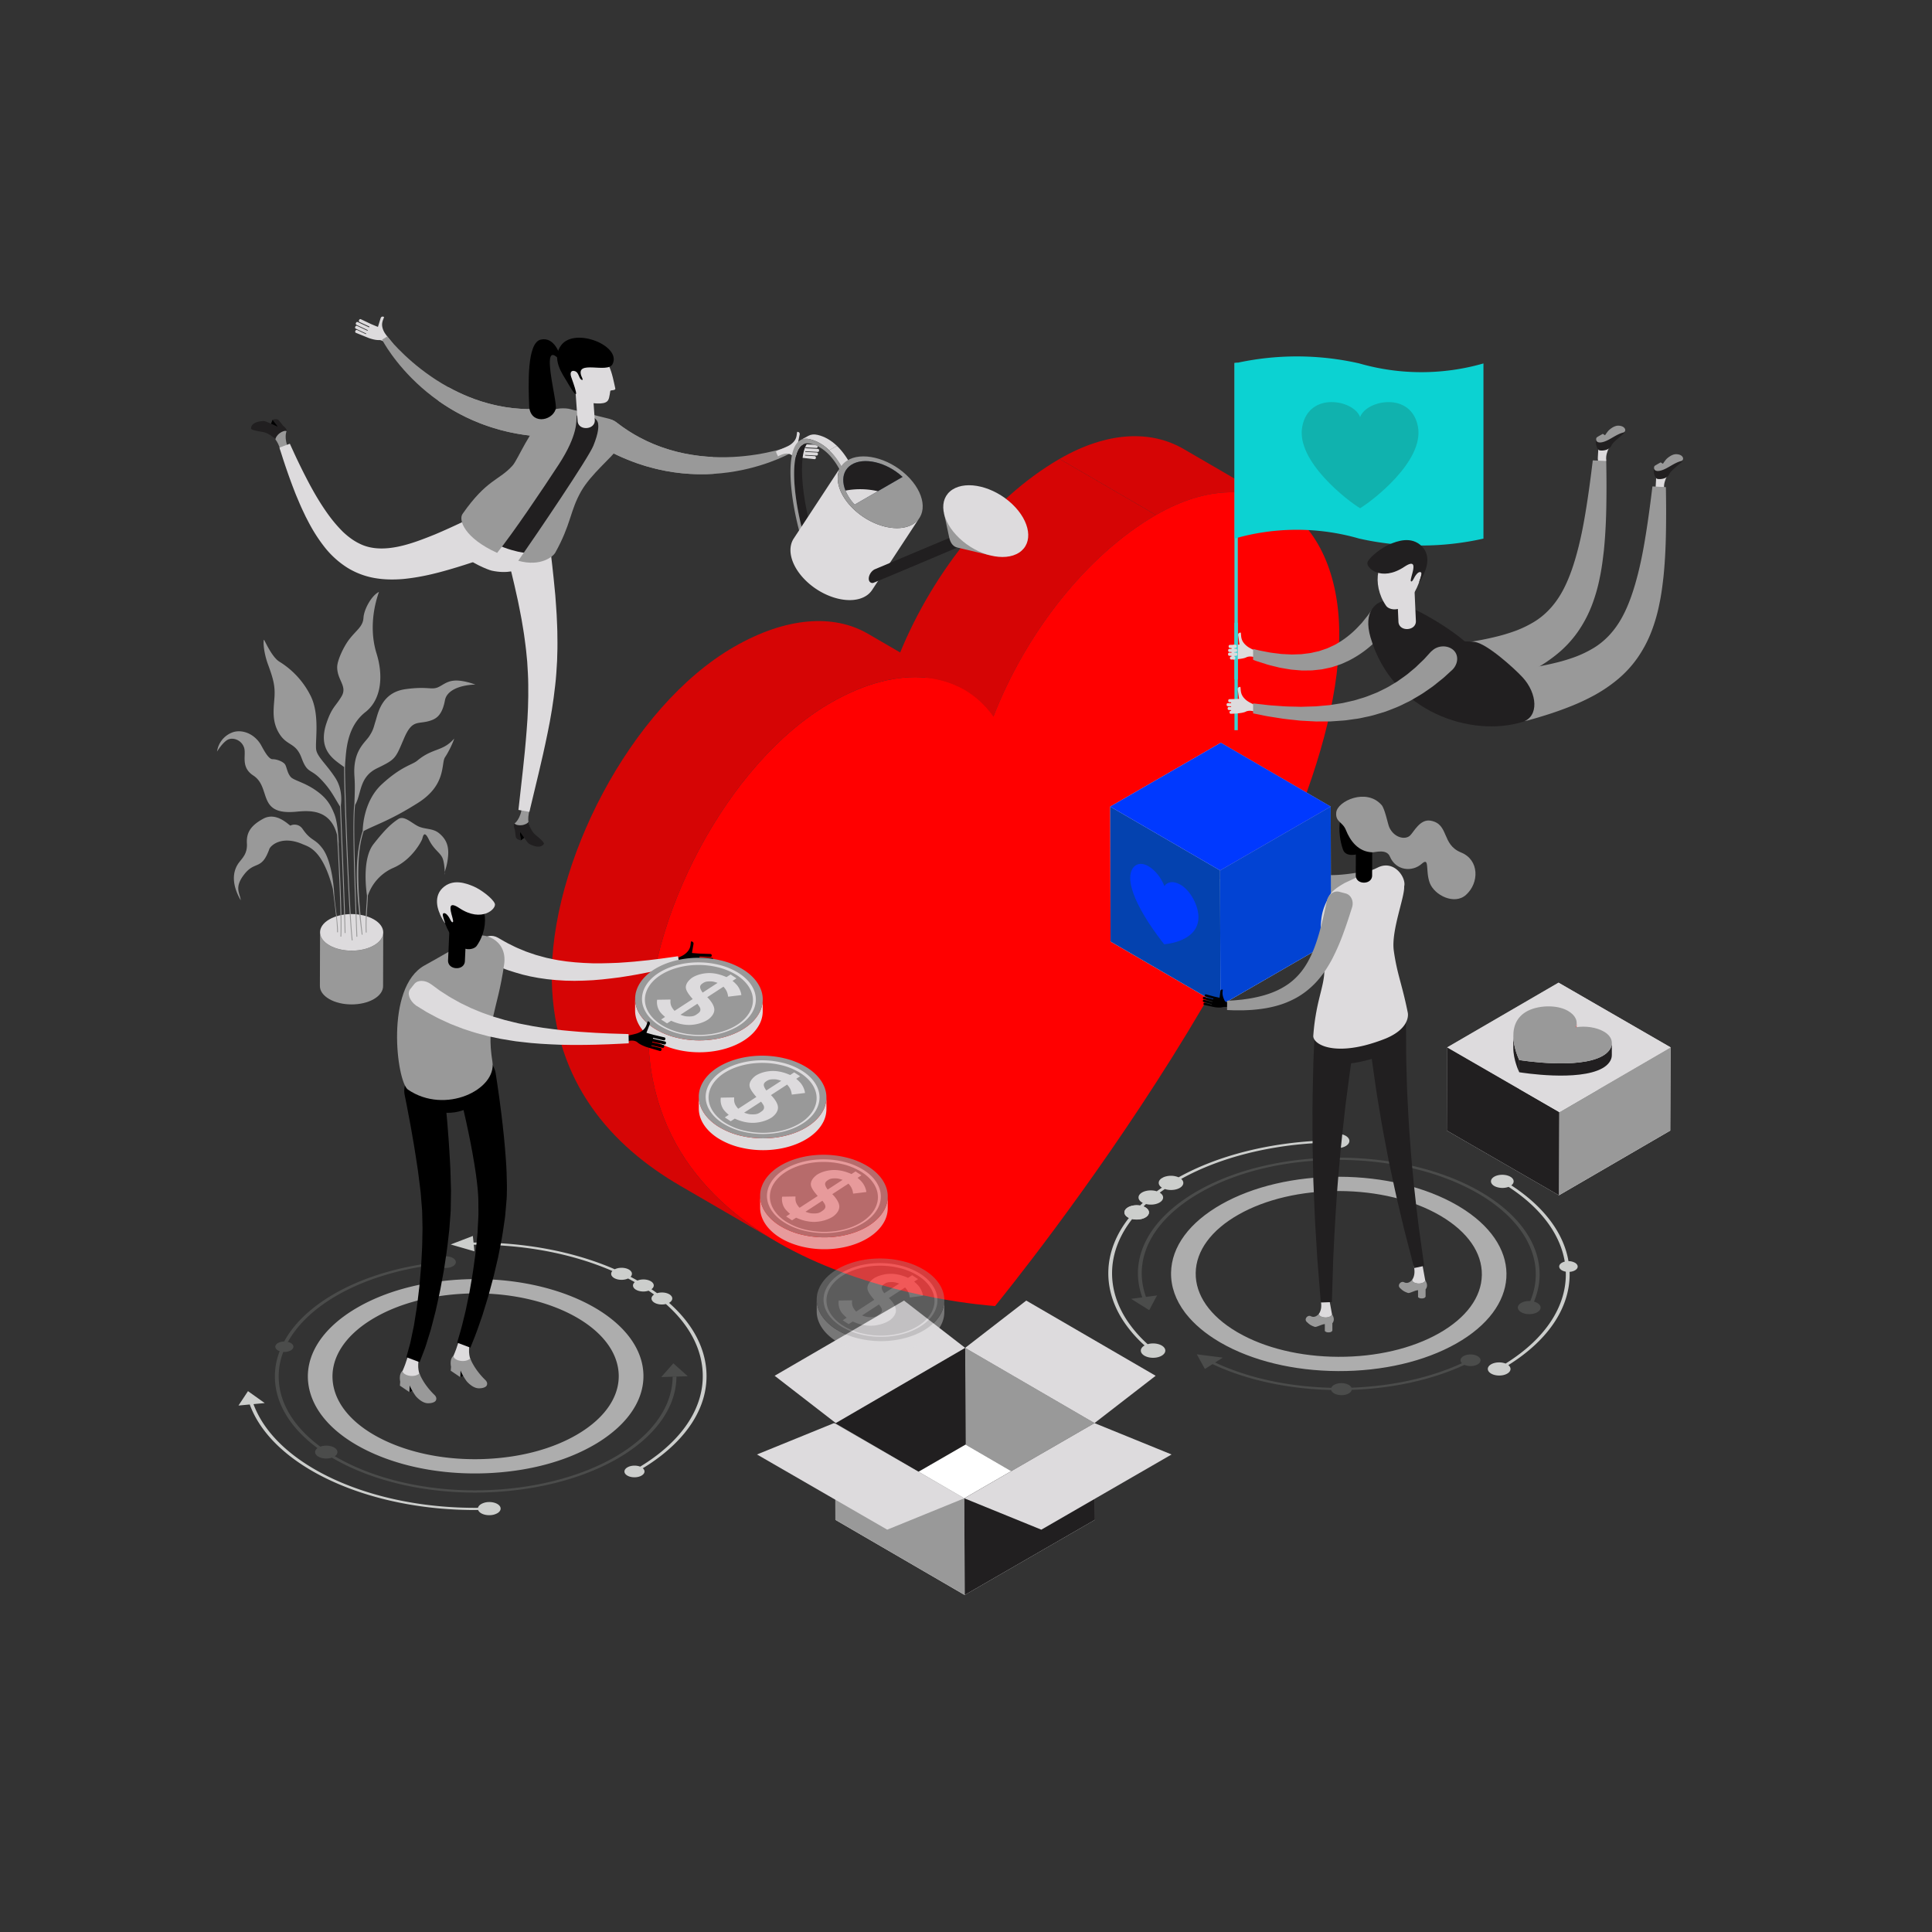<svg id="Layer_1" data-name="Layer 1" xmlns="http://www.w3.org/2000/svg" viewBox="0 0 3000 3000"><rect x="0" y="0" width="3000" height="3000" fill="#333333" stroke="none"/><defs><style>.cls-1{fill:#4b4c4b;}.cls-2{fill:#cccecc;}.cls-3{fill:#adadad;}.cls-4{fill:#999;}.cls-5{fill:#211f20;}.cls-6{fill:#fff;}.cls-7{fill:#dddbdd;}.cls-8{isolation:isolate;}.cls-9{fill:#d60505;}.cls-10{fill:red;}.cls-11{fill:#b3b3b3;}.cls-12{fill:#d8d4d4;}.cls-13{fill:#d13434;}.cls-14{fill:#3cd2d2;}.cls-15{fill:#0cd2d2;}.cls-16{fill:#0442af;}.cls-17{fill:#0243d3;}.cls-18{fill:#0039ff;}.cls-19{opacity:0.7;}.cls-20{opacity:0.4;}.cls-21{fill:#5d6e87;}.cls-22{fill:#10b2ae;}</style></defs><title>About</title><path class="cls-1" d="M2357.65,2027.48c-.41.77-.82,1.54-.8,1.54s.21-.41.82-1.54l.81-1.55S2358.05,2026.7,2357.65,2027.48Z"/><path class="cls-1" d="M2295.11,2106.26a5.79,5.79,0,0,0-.67-.42c-5.79-3.35-15.13-3.56-21.28-.4-5.69,2.92-6.83,7.69-3.08,11.33-50.07,23.15-110.27,35.84-171.49,38a9.8,9.8,0,0,0-4.12-4.23l-.15-.09c-6.24-3.6-16.34-3.66-22.64-.07a9.56,9.56,0,0,0-4.42,4.56c-64.24-1.49-127.9-14.57-180.45-39.24l11.92-7.59-40.32-5.14,12.58,22.78,11.86-7.55c53.61,25.26,118.59,38.63,184.17,40.17.46,1.9,1.95,3.72,4.44,5.19l.16.09c6.25,3.61,16.36,3.67,22.62.1,2.76-1.55,4.33-3.53,4.74-5.58,62.5-2.21,124-15.16,175-38.82,5.79,2.58,14.11,2.52,19.78-.37C2300.21,2115.7,2300.78,2110,2295.11,2106.26Z"/><path class="cls-1" d="M2319.16,1840.91l-.93-.55Z"/><path class="cls-2" d="M2445.52,1960.75a20.38,20.38,0,0,0-10-2.42c-7.18-42.39-36.72-83.8-88.73-117.72,5.23-4,4.77-9.66-1.43-13.34a.38.38,0,0,1-.15-.09,19.24,19.24,0,0,0-2.67-1.26,23.05,23.05,0,0,0-4.24-1.2c-6.07-1.17-13-.39-17.87,2.36-6.75,3.84-7,10.07-.77,14.12a5.48,5.48,0,0,0,.52.31l.15.1a20,20,0,0,0,3,1.37,28.91,28.91,0,0,0,19.19,0c51.22,33.46,80.28,74.29,87.22,116.06-5,1.25-8.58,4.14-8.64,7.53,0,2.34,1.59,4.47,4.25,6a18.76,18.76,0,0,0,6,2.08c1.79,51.25-29.44,102.73-93.45,142.68-6.82-2.72-16.22-2.38-22.32,1.08-7,3.92-7.07,10.4-.26,14.42a1.11,1.11,0,0,1,.16.11c6.83,3.93,17.89,4,24.77.1,6.32-3.59,7-9.28,1.89-13.32,65-40.53,96.8-92.76,95.13-144.79,7-.48,12.48-3.91,12.56-8.13C2449.8,1964.4,2448.18,1962.27,2445.52,1960.75ZM2341,1828.12l0,0,.31.18-.31-.18Zm1.41.83a.28.28,0,0,0-.13-.07h0l.14.08.1.06c.08,0,.16.09.24.15A3.87,3.87,0,0,0,2342.43,1829Zm-5.77,302.67.55-.31h0l.05,0Z"/><path class="cls-1" d="M2294.57,1852.9l2.72,1.61c1.18.68,2.32,1.37,3.46,2.07s2.19,1.36,3.25,2c69.15,43.66,96.09,104.31,72.24,161.67-8.19-.48-16.09,2.45-18.57,7.19-1.94,3.71,0,7.61,4.48,10.19a22.16,22.16,0,0,0,7.34,2.54c9.27,1.65,19.14-1.41,22-6.79,1.93-3.73,0-7.62-4.52-10.21a20.15,20.15,0,0,0-5-2c24.49-58.68-3.28-120.81-74.39-165.38l-3.27-2c-.93-.57-1.86-1.13-2.81-1.69s-2.08-1.22-3.13-1.83c-120.53-69.59-316.08-70.39-437.77-1.49-76.57,43.33-108.81,105.09-86.88,165.79l-17.29,2.26,28.08,17.57,12.14-22.82-17.17,2.25c-21.45-59.55,10.18-120.1,85.27-162.6C1984.23,1783.59,2176.1,1784.52,2294.57,1852.9Zm92.94,179.74.21-.41.27-.5-.52,1A.15.15,0,0,1,2387.51,2032.64Z"/><path class="cls-3" d="M2275.55,1879.56c-1-.7-2.09-1.39-3.16-2.07-2.44-1.57-4.93-3.11-7.51-4.65-.81-.49-1.6-.94-2.43-1.42-48.87-28.21-113.72-43.89-182.63-44.17s-134.09,14.94-183.31,42.8c-49.69,28.14-77.43,65.83-78.1,106.13-.37,21.62,7.09,42.61,21.6,61.87.63.86,1.29,1.7,2,2.54,12.4,15.66,29.51,30.14,50.92,42.83.83.49,1.63,1,2.45,1.44,48.86,28.21,113.7,43.87,182.62,44.15s134.07-14.93,183.33-42.81C2360,2030.28,2365.19,1939.41,2275.55,1879.56Zm-41.08,190.78c-42,23.76-97.55,36.75-156.38,36.51s-114.14-13.61-155.79-37.67c-.7-.4-1.37-.8-2.08-1.22-41.57-24.64-64.13-57.13-63.55-91.5s24.24-66.53,66.62-90.52c42-23.79,97.57-36.77,156.39-36.52s114.11,13.6,155.79,37.67c.7.4,1.41.8,2.08,1.22,41.51,24.58,64,57.08,63.46,91.5S2276.8,2046.37,2234.47,2070.34Z"/><path class="cls-1" d="M2315.47,2118.35c-1,.57-2,1.12-2,1.13l2-1.13,2-1.13S2316.46,2117.78,2315.47,2118.35Z"/><path class="cls-2" d="M1790.46,2086.07a30.34,30.34,0,0,0-8.38,1.18,195.87,195.87,0,0,1-31.29-35.73c-.6-.87-1.16-1.74-1.73-2.63-32.42-50.51-29.38-106.84,8.94-155.94,6.78,1.53,14.83.77,20.32-2.35,7.53-4.27,7.64-11.28.09-15.76a21.85,21.85,0,0,0-2.92-1.38c1.31-1.28,2.64-2.54,4-3.81,6.9,1.69,15.21.95,20.82-2.24,3.66-2.07,5.69-4.83,5.75-7.78s-1.73-5.51-5.19-7.7c2.55-1.89,5.19-3.76,7.86-5.6,7.25,2.44,16.72,1.89,23-1.62,3.64-2.08,5.66-4.85,5.72-7.8,0-2.25-1.09-4.4-3.3-6.28,60.59-33.72,140.3-53.52,223.67-56.29,2,4.86,9.5,8.48,18.44,8.48,10.52,0,19.05-5,19.05-11.16s-8.53-11.16-19.05-11.16c-10.09,0-18.27,4.61-18.93,10.43-84.68,2.82-165.64,22.93-227.18,57.18a30.87,30.87,0,0,0-23.45-.13l-3.36,1.91c-5.69,4.18-5.43,10.25.85,14.29q-4.07,2.79-7.94,5.65c-7.19-2.31-16.49-1.73-22.64,1.72-7.5,4.26-7.62,11.29-.25,15.67l.18.1,1,.53c-1.49,1.38-3,2.78-4.39,4.18-6.36-1-13.49-.12-18.51,2.73-3.63,2.06-5.66,4.82-5.71,7.76s1.88,5.76,5.47,7.87l.16.1c.44.26.91.5,1.39.74-39,49.74-42.36,106.87-9.78,158.17.55.87,1.12,1.73,1.69,2.62a199.25,199.25,0,0,0,32.46,37.19c-3.59,2-5.84,4.86-5.84,8,0,6.17,8.53,11.16,19,11.16s19-5,19-11.16S1801,2086.07,1790.46,2086.07Z"/><polygon class="cls-4" points="1699.59 2209.74 1700.22 2359.95 1499.32 2243.19 1498.68 2092.97 1699.59 2209.74"/><polygon class="cls-5" points="1498.69 2092.97 1499.33 2243.18 1297.09 2359.93 1296.45 2209.73 1498.69 2092.97"/><polygon class="cls-6" points="1499.32 2243.14 1700.23 2359.91 1498 2476.67 1297.09 2359.9 1499.32 2243.14"/><polygon class="cls-4" points="1497.36 2326.49 1497.99 2476.7 1297.09 2359.94 1296.45 2209.72 1497.36 2326.49"/><polygon class="cls-5" points="1699.59 2209.74 1700.23 2359.95 1497.99 2476.7 1497.36 2326.49 1699.59 2209.74"/><polygon class="cls-7" points="1699.5 2209.78 1819.2 2258.5 1616.97 2375.27 1497.28 2326.53 1699.5 2209.78"/><polygon class="cls-7" points="1295.13 2209.76 1175.43 2258.49 1377.67 2375.26 1497.36 2326.51 1295.13 2209.76"/><polygon class="cls-7" points="1593.57 2019.54 1794.49 2136.3 1699.55 2209.76 1498.64 2092.99 1593.57 2019.54"/><polygon class="cls-7" points="1403.76 2019.52 1202.85 2136.28 1297.79 2209.74 1498.69 2092.97 1403.76 2019.52"/><path class="cls-2" d="M758.27,2332.43l2.79-.12-2.81.14-2.78.13Z"/><path class="cls-1" d="M518.74,2009.22c42-24.23,96.19-41.75,158-49-.18-2.59,1.57-5,4.59-6.77a21.3,21.3,0,0,1,8.48-2.51c8.5-.8,16.47,2.54,17.84,7.45.83,3-1,5.84-4.41,7.83a21,21,0,0,1-8.49,2.51c-7.1.68-13.85-1.55-16.66-5.18-60.69,7.15-113.91,24.35-155.14,48.16-34.68,20-60.87,44.71-75.87,72a23.13,23.13,0,0,0-5.85-.67C456.45,2055.05,483.22,2029.74,518.74,2009.22Z"/><polygon class="cls-1" points="1067.99 2137.01 1050.35 2137.56 1044.47 2137.74 1026.77 2138.3 1045.55 2116.98 1067.99 2137.01"/><path class="cls-2" d="M370.32,2182.52l17.48-1.65c35.29,96.7,185,165.32,354.66,163.86,1.81,5,9.78,8.5,18.75,8a24.44,24.44,0,0,0,10.95-2.95c3.57-2,5.6-5,5.15-8.1-.82-5.61-9.37-9.77-19.06-9.27a24.38,24.38,0,0,0-10.92,3c-2.71,1.56-4.55,3.63-5.08,5.9-166.75,1.41-313.8-66-348.61-161l17.43-1.63-26-18.53Zm388.42,168,2.12-.11C759.3,2350.46,758.74,2350.5,758.74,2350.5Z"/><path class="cls-1" d="M772.54,2316.5c73.2-4.79,137.86-23.67,186.31-51.64a256.63,256.63,0,0,0,35-24.08c.94-.75,1.84-1.53,2.76-2.3,33.85-28.85,53.51-63.62,53.77-100.92l-5.88.18c-.34,36.27-19.37,70.1-52.11,98.25-.89.77-1.8,1.55-2.72,2.31a249.88,249.88,0,0,1-34.94,24.11c-47.56,27.47-111,46-182.82,50.68-97,6.35-188.55-14.43-252-51.88,3-2.1,4.46-4.78,3.92-7.52s-2.74-5.05-6.37-6.73a27.83,27.83,0,0,0-20.09-.61c-33.8-25-56.37-55.57-62.78-89.41a105.25,105.25,0,0,1,5.29-57.69,21.05,21.05,0,0,0,11.57-2.33,8.41,8.41,0,0,0,3.7-3.76,4.81,4.81,0,0,0,.38-2.71c-.27-1.83-1.62-3.64-4-5a16.72,16.72,0,0,0-4.4-1.71,23.18,23.18,0,0,0-5.85-.67,20.21,20.21,0,0,0-9.6,2.38,8.24,8.24,0,0,0-3.81,4,4.76,4.76,0,0,0-.24,2.71,6.58,6.58,0,0,0,2.44,3.72,14.38,14.38,0,0,0,1.52,1,18.13,18.13,0,0,0,1.82.9c.27.1.57.23.87.32a107.43,107.43,0,0,0-5.55,59.18c6.56,34.6,29.68,65.81,64.28,91.33-2.79,2-4.1,4.64-3.6,7.29,1.07,5.49,9.63,9.46,19.14,8.85a27.09,27.09,0,0,0,6.88-1.36,19.52,19.52,0,0,0,3.4-1.5,19.52,19.52,0,0,1-3.4,1.5C580.06,2301.71,673.51,2323,772.54,2316.5ZM433.83,2095.58c-2.61-1.53-3.57-3.65-2.89-5.6-.68,1.95.28,4.07,2.89,5.6a15.35,15.35,0,0,0,7.59,1.8A15.35,15.35,0,0,1,433.83,2095.58Zm84,158.49c-.34-1.76-1.83-3.32-4.21-4.41C516,2250.75,517.52,2252.31,517.86,2254.07Z"/><path class="cls-3" d="M710.19,1987.13c-59.29,3.88-112.91,18.79-155.13,43.17-30.66,17.69-52.77,39-65.24,62.13-.48.89-.93,1.76-1.38,2.65-9.5,18.83-12.64,38.79-8.82,58.9,7.58,40.06,41.63,76,95.9,101.07S697.78,2291.51,767,2287c59.28-3.85,112.9-18.8,155.1-43.15a211.75,211.75,0,0,0,34.2-24.25c.88-.78,1.76-1.55,2.6-2.33,31.3-28.65,45.18-62.64,38.67-97.12C981.85,2037.46,853,1977.8,710.19,1987.13Zm251.52,168.45a76.83,76.83,0,0,0,1.06-33.18c-9.73-51.45-70.13-92.61-149.24-108.68a360.58,360.58,0,0,0-42.8-6,360.58,360.58,0,0,1,42.8,6C892.64,2029.79,953,2071,962.77,2122.4A76.68,76.68,0,0,1,961.71,2155.58ZM582,2046c36-20.77,81.74-33.51,132.33-36.81,121.82-8,231.74,42.94,245.1,113.48,7.43,39.16-16.05,77.61-64.37,105.5-36,20.79-81.75,33.52-132.31,36.82-59,3.88-117-5.81-163.32-27.25s-75.34-52-81.81-86.2C510.24,2112.34,533.71,2073.86,582,2046Zm315.4,183.55c-36.53,21.08-83,34-134.29,37.36C814.47,2263.51,860.89,2250.59,897.43,2229.51ZM686,2264.26c-32-4.35-62.2-12.81-88.63-25-20.55-9.51-37.76-20.81-51.17-33.42,13.41,12.61,30.62,23.91,51.17,33.42C623.83,2251.45,654,2259.91,686,2264.26Zm-176.7-62.09c16.25,19.33,39.88,36.49,69.74,50.32,33.18,15.35,71.61,25.44,112.27,29.78-40.66-4.34-79.09-14.43-112.27-29.78C549.21,2238.66,525.58,2221.5,509.33,2202.17Zm-17.23-27a108.61,108.61,0,0,0,7.48,13.76A108.61,108.61,0,0,1,492.1,2175.19ZM549,2038.75q-4.86,3.13-9.37,6.41c-3,2.18-5.91,4.39-8.7,6.66-36.13,29.36-52.59,65.31-45.68,101.81-6.91-36.5,9.55-72.45,45.68-101.81,2.79-2.27,5.68-4.48,8.7-6.66S545.75,2040.84,549,2038.75Z"/><path class="cls-2" d="M974.29,2278.47l.33-.17c5.42-3,13.54-3.24,19.43-.92a290.72,290.72,0,0,0,27.68-19c1-.74,1.92-1.5,2.87-2.26,51-40.77,74.19-90.86,64.51-141.94-6.1-32.26-25.13-62.74-55.13-89.28a27.55,27.55,0,0,1-4.44.66c-8.85.59-16.8-3.1-17.77-8.24-.53-2.69,1-5.25,3.88-7.16-2.79-2-5.64-4-8.55-6a25.31,25.31,0,0,1-6.32,1.23c-8.86.57-16.8-3.12-17.77-8.23-.44-2.29.59-4.48,2.64-6.24q-5.1-2.89-10.4-5.68a23.4,23.4,0,0,1-8.39,2c-8.81.57-16.8-3.09-17.75-8.23a6.14,6.14,0,0,1,1.79-5.4,11.84,11.84,0,0,1,2.87-2.25,11.84,11.84,0,0,0-2.87,2.25c-62-27-137.41-41.36-215.23-40.77l1.05,10.19-36.91-10.62,34.43-13.23,1.07,10.24c79.31-.63,156.12,14,219.28,41.49a22.93,22.93,0,0,1,8.78-2.22c8.85-.59,16.81,3.1,17.79,8.22a6.33,6.33,0,0,1-2.07,5.7q5.46,2.85,10.71,5.83a23.91,23.91,0,0,1,7.49-1.66c8.82-.58,16.8,3.13,17.77,8.24.49,2.56-.88,5-3.49,6.88q4.47,3,8.71,6.13a17.7,17.7,0,0,0-3.84,1.65,17.7,17.7,0,0,1,3.84-1.65,25.33,25.33,0,0,1,5.75-1c8.85-.58,16.82,3.11,17.79,8.24.55,2.93-1.31,5.71-4.67,7.65l-.23.13c30.51,27,49.84,58,56,90.77,9.89,52.21-14,103.4-66.41,145q-1.41,1.13-2.88,2.25a299.83,299.83,0,0,1-27.48,18.83c4.09,3.52,3.4,8.31-2,11.39l-.31.19c-6.29,3.42-16.12,3.24-22-.37S968.37,2281.89,974.29,2278.47Z"/><g class="cls-8"><path class="cls-9" d="M1837.9,697.18l149.8,87.06c-50.43-29.31-117.86-27.76-192.68,15.43l-149.8-87.06C1720,669.42,1787.47,667.87,1837.9,697.18Z"/><path class="cls-9" d="M1542.57,1112.73l-149.81-87.06c49.9-128.71,144.13-250.51,252.46-313.06L1795,799.67C1686.7,862.22,1592.47,984,1542.57,1112.73Z"/><path class="cls-10" d="M1795,799.67c160.84-92.86,287.56,6.78,284.54,191.56-6.29,385.83-508,1004.23-534.39,1036.78-26.51-2-530.05-40-538.51-417.34-4.06-180.7,121.69-426.09,282.51-518.94,108.33-62.54,203-49.78,253.4,21C1592.47,984,1686.7,862.22,1795,799.67Z"/><path class="cls-9" d="M1205.67,1928.06,1055.86,1841c-105.5-61.31-195.47-159.73-199-317.39-4.06-180.7,121.69-426.09,282.51-518.94,81.48-47,155.2-51.48,208.21-20.68l149.81,87.06c-53-30.8-126.74-26.36-208.21,20.68-160.82,92.85-286.57,338.24-282.51,518.94C1010.2,1768.33,1100.17,1866.75,1205.67,1928.06Z"/></g><polygon class="cls-11" points="2247.21 1626.37 2246.66 1755.61 2419.53 1655.14 2420.08 1525.88 2247.21 1626.37"/><polygon class="cls-12" points="2420.08 1525.88 2419.52 1655.13 2593.54 1755.59 2594.09 1626.35 2420.08 1525.88"/><polygon class="cls-6" points="2419.53 1655.1 2246.65 1755.57 2420.66 1856.04 2593.53 1755.56 2419.53 1655.1"/><polygon class="cls-4" points="2421.22 1726.82 2420.67 1856.07 2593.54 1755.6 2594.09 1626.35 2421.22 1726.82"/><polygon class="cls-5" points="2247.2 1626.35 2246.65 1755.61 2420.67 1856.07 2421.22 1726.82 2247.2 1626.35"/><polygon class="cls-7" points="2420.08 1525.88 2247.2 1626.35 2421.22 1726.82 2594.09 1626.34 2420.08 1525.88"/><g class="cls-8"><path class="cls-13" d="M2448.24,1588.43l-.06,19a15.94,15.94,0,0,1-1.49,6.64l0-19A16.12,16.12,0,0,0,2448.24,1588.43Z"/><path class="cls-5" d="M2349.86,1626.88q0-9.5,0-19c0,18.82,8.47,36.54,9.21,38.09l0,19C2358.33,1663.42,2349.81,1645.7,2349.86,1626.88Z"/><path class="cls-5" d="M2502.88,1619.56l-.05,19c0,7.42-5.2,15-14.77,20.27-37.34,20.76-124.4,6.89-129,6.16l0-19c4.59.73,91.66,14.6,129-6.16C2497.69,1634.51,2502.86,1627,2502.88,1619.56Z"/><path class="cls-4" d="M2490.74,1602c17.81,10.28,15.27,27.94-2.62,37.88-37.34,20.76-124.41,6.89-129,6.16-1.27-2.65-25.5-53,10.21-74.74,17.1-10.4,47.59-11.93,65.4-1.64,12,6.92,16,16.7,12,25.46C2461.84,1592.73,2478.74,1595,2490.74,1602Z"/></g><rect class="cls-14" x="1916.87" y="563.38" width="5.18" height="570.44"/><path class="cls-7" d="M1911.23,1108.37a2,2,0,0,1-2-2v-.81c0-1.12,1.2-1.88,2.31-1.88l.14,0v-1l-3.39-.14a2,2,0,0,1-2-2v-.8a2,2,0,0,1,2-2.05l3.38.13v-1.07l-5-.14a2,2,0,0,1-2-2v-.81a2,2,0,0,1,2-2l5,.12v-1.35l-2.48-.13a2,2,0,0,1-2-2v-.8a2,2,0,0,1,2-2s14-.32,14.79-.53c0,0-1-7.27-2-14-.71-5,4.08-4.47,4.08-4.47,1.06,4.81-1,12.4,9.43,20.83,4.23,3.41,10.42,5.88,22.2,11.83,1.48.74-3.23,8.23-3.23,8.23s-12-6.72-20.34-2.33C1928.12,1108.09,1911.23,1108.37,1911.23,1108.37Z"/><path class="cls-7" d="M1911.88,1024.1a2,2,0,0,1-2-2v-.8a2.17,2.17,0,0,1,2.31-1.89l.14,0v-1l-3.39-.14a2,2,0,0,1-2-2v-.81a2,2,0,0,1,2-2.05l3.38.14v-1.08l-3.23-.11a2,2,0,0,1-2-2v-.81a2.05,2.05,0,0,1,2-2l3.23.1v-1.34l-2.48-.14a2,2,0,0,1-2-2v-.81a2.05,2.05,0,0,1,2-2s14-.31,14.79-.53c0,0-1-7.27-2-14-.72-5,4.08-4.47,4.08-4.47,1,4.82-1.06,12.4,9.42,20.83,4.23,3.41,10.42,5.88,22.2,11.83,1.48.74-3.23,8.23-3.23,8.23s-12-6.72-20.34-2.33C1928.77,1023.82,1911.88,1024.1,1911.88,1024.1Z"/><path class="cls-4" d="M1945.81,1007.64c2.94.72,6.44,1.72,10.47,2.57l14.24,2.76c5.21.95,10.88,1.43,16.84,2.26,3,.49,6.05.4,9.17.63l9.55.45,9.8-.33,5-.16,5-.64c3.32-.45,6.68-.74,10-1.33l9.86-2.24,2.47-.55,2.4-.81,4.78-1.62,4.74-1.6c1.58-.53,3.06-1.37,4.58-2,3-1.45,6-2.66,8.92-4.22l8.35-5A146,146,0,0,0,2109.22,973c1.83-1.94,3.59-3.8,5.27-5.56q2.34-2.92,4.44-5.52c2.78-3.47,5.28-6.35,7.08-9.14l5.86-8.36a18,18,0,0,1,1.49-1.63c5.8-7.06,16-7.69,23.31-1.08s8.59,19,3,28.4c-.46.74-.95,1.47-1.48,2.17l-7.61,8.88c-2.32,2.89-5.57,6-9.17,9.71l-5.77,5.81-6.83,5.92a167,167,0,0,1-35,23.53l-10.5,4.73c-3.58,1.45-7.32,2.51-11,3.78-1.87.56-3.7,1.3-5.6,1.71l-5.7,1.24-5.72,1.22-2.87.58-2.87.32-11.48,1.21c-3.8.23-7.59.12-11.33.19l-5.59,0-5.49-.45-10.72-.91-10.23-1.69c-3.32-.64-6.61-1-9.72-1.84-6.23-1.6-12.16-2.84-17.52-4.47l-14.54-4.61c-2.61-.87-5-1.77-7.12-2.6Z"/><path class="cls-15" d="M2110.4,564.24v0a437.62,437.62,0,0,0-193.18,0v272a349,349,0,0,1,193.09,0v0a438,438,0,0,0,193.19.1v-272A349,349,0,0,1,2110.4,564.24Z"/><path class="cls-7" d="M2494.3,715.07c-2.3-14.24,10.42-29.4,10.42-29.4-11-2.39-24-7-23.32,5.21.46,8.4.51,7.67-.31,19.72C2480.14,724.73,2494.66,717.33,2494.3,715.07Z"/><path class="cls-5" d="M2478.57,683.93l-.1-2.18,12-6.79,3.29,1.95a62.83,62.83,0,0,1,4.91-6.41s7.28-7.5,14.68-7.12c4.26.22,7.11,1.44,8.73,3,.64.64,2.7,4-1.49,7.51-15.22,12.66-16.42,14.67-18,17.18-3.78,9.27-16.4,9.06-19.23,8.1C2479.78,698,2476.83,687.88,2478.57,683.93Z"/><path class="cls-4" d="M2520.52,671.65c-11.59,2.92-21.6,12.6-32.57,15-11.21,2.44-10.15-6.35-8.29-7.61,2.25-1.54,9.15-5.36,9.15-5.36l3.52,2.16a67.74,67.74,0,0,1,5.21-7.06s7.74-8.07,15.64-7.8C2524.56,661.37,2526.15,670.24,2520.52,671.65Z"/><path class="cls-4" d="M2279.72,1078.21c-24.15,5-46.36-9.67-50-31.48s11.77-42.67,33.68-47.19l4.65-.64c3-.42,7.51-1,13-1.93,11.22-1.69,27-4.48,44.9-9a276.25,276.25,0,0,0,27.84-8.6,175.61,175.61,0,0,0,27.63-13.32c17.77-10.62,32.88-26.52,44.44-47.48s19.34-45.7,25.32-69.52,9.9-47.14,13-67.11,5.3-36.79,6.79-48.57,2.29-18.53,2.29-18.53l20.91,1s.09,6.82.25,18.76.22,29-.11,49.63-1.23,44.76-3.88,71c-1.54,13.14-3.16,26.8-6.13,40.83a261,261,0,0,1-12.05,42.73,193.54,193.54,0,0,1-21.77,41.65,172,172,0,0,1-31.85,34.55,230.17,230.17,0,0,1-35.62,24.09,332.93,332.93,0,0,1-33.43,15.84,530.61,530.61,0,0,1-50.41,17.62c-6.11,1.89-10.9,3.21-14.21,4.13Z"/><path class="cls-7" d="M2584.16,759.36c-2.3-14.24,10.42-29.4,10.42-29.4-11-2.39-24-7-23.32,5.21.45,8.4.51,7.67-.31,19.72C2570,769,2584.52,761.62,2584.16,759.36Z"/><path class="cls-5" d="M2568.43,728.23l-.1-2.19,12-6.79,3.29,2a62.83,62.83,0,0,1,4.91-6.41s7.28-7.5,14.68-7.12c4.26.23,7.11,1.44,8.73,3,.64.64,2.7,4-1.49,7.52-15.22,12.65-16.42,14.66-18,17.17-3.78,9.27-16.41,9.06-19.23,8.1C2569.64,742.26,2566.69,732.17,2568.43,728.23Z"/><path class="cls-4" d="M2610.38,715.94c-11.6,2.92-21.59,12.6-32.58,15-11.21,2.45-10.13-6.35-8.28-7.61,2.25-1.54,9.15-5.36,9.15-5.36l3.52,2.16a68.88,68.88,0,0,1,5.21-7.06s7.74-8.07,15.64-7.8C2614.42,705.66,2616,714.52,2610.38,715.94Z"/><path class="cls-4" d="M2372.34,1118.69c-24.14,5-46.35-9.66-50-31.47s11.77-42.67,33.68-47.19l4.66-.65c3-.41,7.5-1,13-1.93,11.21-1.68,26.94-4.47,44.89-9a274,274,0,0,0,27.85-8.61,175.88,175.88,0,0,0,27.62-13.31c17.77-10.62,32.88-26.53,44.44-47.48s19.34-45.71,25.32-69.53,9.9-47.14,13-67.11,5.29-36.79,6.79-48.57,2.29-18.53,2.29-18.53l20.91,1.06s.09,6.82.25,18.75.21,29-.12,49.63-1.23,44.77-3.88,71c-1.53,13.14-3.16,26.8-6.13,40.83a261.07,261.07,0,0,1-12.05,42.74,193.56,193.56,0,0,1-21.77,41.65,171.59,171.59,0,0,1-31.85,34.54,229.69,229.69,0,0,1-35.62,24.09,331.67,331.67,0,0,1-33.42,15.84c-20.83,8.46-38.26,14-50.41,17.62-6.11,1.9-10.91,3.22-14.22,4.13Z"/><path class="cls-4" d="M2258.59,1012c-15.71,21.2-2.24,57.8,30.09,81.74s71.25,26.14,87,4.94,2.24-57.8-30.09-81.74S2274.29,990.77,2258.59,1012Z"/><path class="cls-5" d="M2128.19,989.93c-11.75-40.24,7.58-57.59,28-57.59s84.1,34.32,117.55,63c2,1.7,2.72-.29,16.13,1.44,18.92,2.44,61.75,41.21,74.43,55,23.06,25.1,25.58,61.07.16,69.07C2286,1145.51,2162.29,1106.62,2128.19,989.93Z"/><path class="cls-7" d="M2152.48,940.85c4.23,6,20.53,9.72,31.46-4.3,11.41-14.65,16.41-19.19,24.5-47.95,3.82-13.6-5.87-24.78-39.92-26.79C2138.36,860.05,2128.73,907.05,2152.48,940.85Z"/><path class="cls-7" d="M2171.51,965.62c.44,7.37,6.78,11.6,14.26,11.14h0c7.47-.45,13.26-5.42,12.8-12.79l-3.39-76.05a13.47,13.47,0,0,0-14.35-12.52h0a13.46,13.46,0,0,0-12.72,14.17Z"/><path class="cls-5" d="M2212.23,888.08s11.88-24-4.58-40-38.08-7.85-50-2.84c-11.28,4.73-30.55,18.9-34.14,27.63-3.34,8.18,20.87,31.31,57,7.33,16.5-11,14.69-.43,13.69,5.4-.84,4.9-4.51,15-3.44,16.76s3.07-1,4.36-3.62c2.12-4.36,7-12,11-10.22,2.39,1,.35,7.3-2.37,14.94C2202,908,2210.86,893.21,2212.23,888.08Z"/><path class="cls-4" d="M1945.81,1092.22l11.75,1.35c4.31.45,9.52,1.2,15.53,1.7l20.15,1.45c7.38.48,15.38.45,23.8.72,4.21.22,8.53-.15,12.93-.21l13.46-.42,13.79-1.24,7-.62c2.31-.36,4.65-.73,7-1.08,4.67-.76,9.38-1.4,14.07-2.23l13.88-3.18c4.67-.88,9.1-2.52,13.59-3.84a126.47,126.47,0,0,0,13.17-4.44l12.62-5,11.8-5.82a109.55,109.55,0,0,0,11-6.17l5.25-3.12,2.57-1.52c.83-.55,1.62-1.14,2.42-1.7,6.34-4.59,12.54-8.58,17.62-13.14,2.6-2.17,5.11-4.24,7.49-6.21s4.39-4.16,6.4-6c3.93-3.88,7.58-7,10.14-10l8.39-9.21a24.12,24.12,0,0,1,2.1-1.81c8.2-7.8,21.78-9.11,31.17-2.56s10.4,19.49,2.48,29.69a30.33,30.33,0,0,1-2.09,2.35l-10.62,9.72c-3.23,3.18-7.85,6.54-12.82,10.62-2.54,2-5.11,4.21-8.07,6.32s-6.15,4.27-9.45,6.54c-6.39,4.73-14.16,8.94-22.07,13.62-1,.57-2,1.17-3,1.72l-3.19,1.56c-2.14,1-4.32,2.09-6.5,3.16a142.48,142.48,0,0,1-13.59,6.11l-14.37,5.58-15.11,4.58a157.92,157.92,0,0,1-15.5,3.82c-5.24,1.07-10.43,2.45-15.74,3l-15.81,2.22c-5.25.49-10.5.78-15.68,1.17l-7.74.52-7.63,0-14.94.07-14.33-.75c-4.66-.32-9.27-.34-13.65-.93-8.8-1-17.14-1.7-24.73-2.84l-20.66-3.26c-6.12-1-11.37-2.25-15.73-3.08l-8.56-1.74Z"/><rect class="cls-14" x="1916.87" y="967.1" width="5.18" height="87.88"/><path class="cls-7" d="M1919,1007.43l-3.15.13v-1.35l2.47-.13a2,2,0,0,0,2-2v-.8a2,2,0,0,0-2-2.06l-3.17-.07v23l1.09,0a2,2,0,0,0,2-2v-.81c0-1.13-1.19-1.88-2.3-1.89l-.15,0v-1l3.4-.14a2,2,0,0,0,2-2v-.81a2,2,0,0,0-2-2.05l-3.37.14,0-1.08,3.15-.13a2,2,0,0,0,2-2v-.81A2,2,0,0,0,1919,1007.43Z"/><path class="cls-4" d="M2171.47,1358.47l1.69,10.1c1.38,8.25-5.17,16.24-14.77,17.82l-11.38,1.28c-7.29.75-17.72,1.9-30.48,2.81a341.8,341.8,0,0,1-44.52.55c-16.55-1.11-34.82-4.06-51.89-11.35a124.25,124.25,0,0,1-24-13.29,139.76,139.76,0,0,1-19.64-17.23c-11.47-12.23-19.69-25.12-26-36.32-3.19-5.59-5.68-10.89-8-15.53-2.12-4.7-4-8.8-5.42-12.19l-4.32-10.73,13.15-5.8s1.87,3.59,5.15,9.84c1.69,3.08,3.83,6.78,6.26,11,2.6,4.12,5.4,8.84,8.85,13.66,6.78,9.71,15.36,20.49,26.06,29.81a115.3,115.3,0,0,0,17.45,12.48,98.8,98.8,0,0,0,19.9,8.55c27.83,8.59,59.24,4.22,82.62.35,11.76-2,21.67-4.11,28.62-5.53l11-2.35C2161.24,1344.85,2170.1,1350.22,2171.47,1358.47Z"/><polygon class="cls-11" points="2066.31 1252.46 2066.86 1462.08 1896.21 1362.91 1895.67 1153.28 2066.31 1252.46"/><polygon class="cls-12" points="1895.68 1153.27 1896.23 1362.91 1724.45 1462.07 1723.91 1252.45 1895.68 1153.27"/><polygon class="cls-6" points="1896.22 1362.87 2066.86 1462.05 1895.1 1561.22 1724.46 1462.04 1896.22 1362.87"/><polygon class="cls-16" points="1894.55 1351.62 1895.09 1561.24 1724.45 1462.07 1723.91 1252.45 1894.55 1351.62"/><polygon class="cls-17" points="2066.32 1252.45 2066.86 1462.08 1895.09 1561.24 1894.55 1351.62 2066.32 1252.45"/><polygon class="cls-18" points="1895.67 1153.28 2066.32 1252.45 1894.55 1351.62 1723.91 1252.44 1895.67 1153.28"/><path class="cls-7" d="M2208.62,1964.33a1.51,1.51,0,0,1,.11-.22l4.46,24.57a6.17,6.17,0,0,1-2.78,2.84c-4.08,2.37-10.67,2.24-14.86,0-3.27-1.74-2.47-3.08-2.89-4.17,0,0,5.41-6,3.24-18.61C2193.35,1953.9,2209,1962.58,2208.62,1964.33Z"/><path class="cls-4" d="M2180.24,1991.08c4.85,2.53,9.76-.09,12.72-4.17a4.75,4.75,0,0,0,2.73,4.25c4.1,2.19,10.57,2.31,14.57,0a6.21,6.21,0,0,0,2.72-2.78V1988c6.05,8.67.74,13.87.69,14l0,11s-.35,3.88-7.84,3.08a6.63,6.63,0,0,1-3.9-1.95v-10.69c-4.5,0-12.95,5.13-15.63,4.24-7.58-2.53-9.57-5.13-12.21-7.47C2169,1995.65,2175.41,1988.55,2180.24,1991.08Z"/><path class="cls-7" d="M2063.85,2017.06a2.56,2.56,0,0,0,.11-.24l4.48,24.58a6.3,6.3,0,0,1-2.79,2.84c-4.07,2.37-10.67,2.24-14.86,0-3.28-1.74-2.47-3.09-2.89-4.17,0,0,5.41-6,3.24-18.61C2048.59,2006.62,2064.23,2015.3,2063.85,2017.06Z"/><path class="cls-4" d="M2035.48,2043.79c4.85,2.54,9.75-.08,12.72-4.16a4.73,4.73,0,0,0,2.73,4.24c4.1,2.2,10.56,2.32,14.57,0a6.09,6.09,0,0,0,2.72-2.77v-.4c6.05,8.66.75,13.86.69,14l0,11s-.35,3.87-7.84,3.08a6.58,6.58,0,0,1-3.89-2v-10.69c-4.5,0-13,5.13-15.63,4.24-7.58-2.53-9.57-5.13-12.21-7.47C2024.19,2048.37,2030.65,2041.26,2035.48,2043.79Z"/><path d="M1869.73,1560.41a1.47,1.47,0,0,1-1-1.81l.16-.56a1.46,1.46,0,0,1,1.78-1l10.84,2.93.19-.7-12.91-3.49a1.46,1.46,0,0,1-1-1.81l.14-.56a1.49,1.49,0,0,1,1.81-1l12.9,3.48.21-.75-14-3.78a1.47,1.47,0,0,1-1-1.81l.16-.56a1.46,1.46,0,0,1,1.79-1.05l14,3.79.26-1-12.27-3.3a1.47,1.47,0,0,1-1-1.8l.15-.56a1.48,1.48,0,0,1,1.8-1l12.26,3.3h0s8.17,1.91,8.74,1.89c0,0,.69-5.26,1.27-10.13a2.6,2.6,0,0,1,3.7-2.35c-.18,3.56-1.66,7.59,2.63,16.35,1.48,3,1.58,2.14,11.69,5.09,1.14.33-.76,6-.76,6s-8.08-1.56-14.77-.09c-4.76,1-12-.28-12-.29Z"/><path class="cls-5" d="M2042.68,1579.34c2.84-23.93,19.8-41.38,37.86-39s30.46,23.19,27.7,46.42c0,0-.3,1.69-.85,4.84s-1.46,7.75-2.31,13.64c-1.82,11.79-4.41,28.61-7.52,48.8-1.5,10.11-2.83,21.09-4.41,32.7q-1.16,8.71-2.36,17.88c-.81,6.1-1.66,12.33-2.31,18.69-2.77,25.42-6.05,52.56-8.26,79.79-5.21,54.44-8,109.15-9.94,150.24l-2.15,68.56-17.19.61s-2.18-27.41-5.47-68.55c-.64-10.31-1.32-21.48-2-33.29s-1.62-24.3-2.05-37.21-1.09-26.29-1.65-39.87q-.21-5.1-.42-10.23c-.07-3.43-.14-6.85-.22-10.29q-.21-10.33-.44-20.71c-.83-27.67-.6-55.36-.66-81.39,0-6.51.08-12.91.22-19.17s.25-12.4.39-18.37c.27-12,.41-23.27.76-33.72.89-20.91,1.62-38.39,2.15-50.69.21-6.17.63-11,.82-14.38S2042.67,1579.46,2042.68,1579.34Z"/><path class="cls-5" d="M2122.55,1578.13c-.8-21.63,12.21-39.46,29.06-39.82s31.14,16.28,31.92,37.19c0,0,0,1.54-.09,4.4s-.23,7-.16,12.38c0,10.66.09,25.89.15,44.17.09,9.14.48,19,.73,29.52.14,5.24.29,10.63.44,16.13s.28,11.14.62,16.85c1.21,22.86,2.19,47.31,4.24,71.69,3.3,48.86,9,97.59,13.5,134.17l8.5,60.87L2195.9,1969s-6.19-23.87-15.46-59.69l-6.91-29.11c-2.43-10.33-5.18-21.22-7.5-32.57s-4.94-23.08-7.5-35q-.95-4.48-1.91-9c-.58-3-1.15-6-1.73-9.07q-1.74-9.1-3.48-18.26c-4.89-24.34-8.76-48.89-12.63-71.94-1-5.75-1.84-11.43-2.61-17s-1.57-11-2.33-16.33c-1.49-10.62-3-20.67-4.21-30-2.2-18.67-4-34.26-5.34-45.25-.7-5.5-1-9.86-1.31-12.86Z"/><path class="cls-5" d="M2083.2,1590.74c17.4-8.16,50.22-16.5,67.93-10.75,16.72,5.42,29.81,39.59-2.7,57.84-7.13,4-45.73,15.11-60.49,13.61C2045.31,1647.12,2063.06,1600.18,2083.2,1590.74Z"/><path class="cls-7" d="M2055.55,1494.75c-11-70.35-.67-83.88,7.77-102.23,4.28-9.33,15.64-16.21,24.69-21.42l52.8-24.67c25-11,43.24,17.2,39.56,30,1.13,16.47-20.47,68.8-16.07,100,5.16,36.63,12.57,50.7,21.71,96.09,1.12,5.54.62,25.26-33.61,39.81a266.86,266.86,0,0,1-33.42,11c-54.76,13.57-80.55-3.42-79.71-15.12C2043.77,1546.5,2060.53,1526.66,2055.55,1494.75Z"/><path d="M2105.24,1359.41c0,6.83,5.65,11.11,12.66,11.14h0c7,0,12.71-4.23,12.74-11.06l.23-71a12.54,12.54,0,0,0-12.67-12.39h0a12.53,12.53,0,0,0-12.73,12.32Z"/><path d="M2085.45,1319.39c4.25,11.82,21.31,8.28,29.3,4.73,12.26-5.48,24.36-16.46,26.77-46.8,1.13-14.4-3.18-32.93-35.07-30.73C2075.71,1248.71,2076.11,1293.45,2085.45,1319.39Z"/><path class="cls-4" d="M2079.6,1384.77l9.91,2.58c8.09,2.12,12.71,11.36,10.23,20.77,0,0-1.27,4-3.48,10.91s-5.5,16.94-9.89,29a340.12,340.12,0,0,1-17.68,40.86c-7.76,14.65-17.92,30.12-31.55,42.73a124.57,124.57,0,0,1-21.93,16.46,140.5,140.5,0,0,1-23.75,10.9c-15.85,5.47-31,7.7-43.76,8.86-6.41.64-12.26.74-17.43,1-5.17,0-9.66,0-13.35,0l-11.56-.44.08-14.38,11.09-.67c3.5-.28,7.74-.73,12.59-1.22,4.82-.69,10.27-1.32,16.09-2.5,11.63-2.22,25-5.65,37.85-11.62a114.37,114.37,0,0,0,18.52-10.83,98.31,98.31,0,0,0,15.93-14.66c19.21-21.9,28.06-52.36,34.07-75.28,3-11.55,5.1-21.46,6.64-28.38s2.33-11,2.33-11C2063,1388.55,2071.5,1382.65,2079.6,1384.77Z"/><path class="cls-4" d="M2074.92,1261.59c1.68-17.59,46.91-38.6,70.47-11.47,5.07,5.83,9.59,29.24,11.73,34.14,7.15,16.46,24.93,20.66,32.66,12.93,5.91-5.9,15.46-25.83,31.79-22.83,28.9,5.31,16.48,37,47.14,49.36,28.56,11.49,28.38,47.26,7.68,65.84-18.09,16.24-49.08.4-56.22-18.45s.22-41.1-12.45-29.87c-15.14,13.43-40.36,10.65-49.48-11.15-5.17-12.38-22.66-6.51-27-6.61-22-.53-34.66-17.83-41.3-34.54C2084.71,1275.71,2073.46,1276.8,2074.92,1261.59Z"/><polygon points="635.72 2161.63 646.71 2156.25 647.22 2149.34 636.19 2151.08 635.72 2161.63"/><path class="cls-7" d="M651.31,2105.71c-4.82,18.37.75,29.36.75,29.36-.66,1.31-33.69,9.24-27.36-5.34,4-9.27,5.23-12.73,9.59-26.27C639.94,2085.93,652.06,2102.83,651.31,2105.71Z"/><path class="cls-4" d="M625.15,2128.52l-.06.86a7.94,7.94,0,0,0,3.37,4.15c5.15,3.46,13.85,4.08,19.41,1.37,1.89-.93,2.59-1.52,3.26-2.84,0-.12,5.07,16.05,23.52,34,5.07,4.93,2.06,9.12,1.15,9.88-2.24,1.88-6.07,3.17-11.6,3-9.63-.26-18.3-10.71-18.3-10.71-1.87-2.24-8.45-12.61-9.71-17.17l-.48,10.55-14.78-10,.52-6.05C621,2143.29,619.21,2133.49,625.15,2128.52Z"/><polygon points="714.65 2138.41 725.64 2133.04 726.16 2126.12 715.13 2127.86 714.65 2138.41"/><path class="cls-7" d="M730.24,2082.49c-4.82,18.37.75,29.36.75,29.36-.66,1.31-33.69,9.25-27.36-5.33,4-9.27,5.23-12.73,9.6-26.29C718.87,2062.72,731,2079.61,730.24,2082.49Z"/><path class="cls-4" d="M704.08,2105.31l-.06.86a8,8,0,0,0,3.36,4.15c5.16,3.46,13.86,4.08,19.41,1.37,1.9-.93,2.6-1.52,3.26-2.84,0-.12,5.09,16,23.53,34,5.07,4.93,2.06,9.13,1.16,9.88-2.25,1.89-6.07,3.18-11.61,3-9.62-.25-18.3-10.71-18.3-10.71-1.88-2.24-8.45-12.6-9.7-17.16l-.48,10.54-14.78-10,.5-6.05C699.93,2120.07,698.14,2110.27,704.08,2105.31Z"/><path d="M1100.82,1503.27a2,2,0,0,0,2-1.9l0-.77a1.94,1.94,0,0,0-1.86-2l-15-.54,0-1,17.82.63a2,2,0,0,0,2-1.9l0-.78a2,2,0,0,0-1.88-2l-17.81-.63,0-1,19.33.67a2,2,0,0,0,2-1.89l0-.78a2,2,0,0,0-1.89-2l-19.33-.68,0-1.3,16.93.6a2,2,0,0,0,2-1.89l0-.78a2,2,0,0,0-1.88-2l-16.93-.6v0s-11.15-.77-11.87-1c0,0,1.19-7,2.35-13.42.85-4.76-3.79-4.45-3.79-4.45-1.17,4.62.62,12-9.76,19.81-4.19,3.15-10.25,5.33-21.81,10.71-1.44.66,2.86,8,2.86,8s11.58-7.76,19.52-3.25c5.67,3.21,15.38,4.35,15.44,4.35Z"/><path class="cls-7" d="M743.83,1468.22l5.48-8.65c4.57-7,15.28-8.47,24-3.43l10.35,5.95c3.24,2,7.43,3.89,12.15,6.27,2.39,1.12,4.85,2.54,7.6,3.64l8.62,3.58,4.61,1.92c1.58.59,3.23,1.12,4.89,1.7l10.33,3.53c3.6,1.06,7.34,2,11.16,3.07l5.79,1.56,6,1.24c16.1,3.68,33.88,5.65,51.85,6.64,18,1.17,36.21.48,53.34-.2,8.57-.64,16.87-1.09,24.74-1.83s15.32-1.45,22.19-2.26l18.78-2.31c5.58-.72,10.44-1.47,14.46-2l12.61-1.8,2.78,14.1-12.53,2.93c-4,.91-8.82,2.1-14.4,3.33l-18.79,4c-6.9,1.44-14.44,2.76-22.39,4.29s-16.45,2.68-25.2,4.12c-17.62,2.26-36.53,4.64-55.79,5.11-38.38,1.71-78-3.52-106.45-12.71l-10.21-3.23c-3.25-1-6.19-2.33-9-3.38-5.63-2.23-10.65-4-14.53-5.95l-12.41-5.76C743.69,1485.84,739.29,1475.2,743.83,1468.22Z"/><path d="M646.66,1667.91l15.48-2.62c12.63-2.16,25,8.78,27.33,24.23,0,0,.69,6.65,1.88,18.26.53,5.83,1.19,12.89,1.93,21,.37,4.06.78,8.37,1.19,12.91s.72,9.35,1.11,14.36c.74,10,1.69,20.8,2.27,32.36s1.56,23.58,1.77,36.34q.28,9.51.57,19.31c0,1.63.08,3.27.13,4.9l-.07,5c-.06,3.36-.11,6.75-.16,10.14s-.11,6.8-.17,10.21,0,6.84-.39,10.22c-.49,6.79-1,13.61-1.51,20.42-.2,3.42-.57,6.78-1,10.14s-.77,6.71-1.16,10.06c-.84,6.68-1.38,13.38-2.48,19.92-2,13.1-3.7,26-6.17,38.39l-3.36,18.23c-1.15,5.94-2.52,11.74-3.72,17.37s-2.45,11.12-3.62,16.41q-2.06,7.92-3.94,15.27c-1.28,4.87-2.49,9.55-3.64,14l-3.89,12.57c-2.49,7.88-4.39,14.74-6.72,20.34-4.27,11.18-6.72,17.57-6.72,17.57l-20.6-7.8,4.65-16.86c1.65-5.24,2.85-12.07,4.49-19.72.8-3.83,1.65-7.91,2.54-12.21.7-4.37,1.44-9,2.2-13.77l2.4-14.94c.63-5.2,1.29-10.59,2-16.12s1.44-11.2,2-17,1-11.8,1.55-17.86c1.26-12.1,1.65-24.65,2.41-37.35.47-6.36.36-12.76.56-19.17q.09-4.8.19-9.62c.08-3.22.14-6.43,0-9.61q-.21-9.56-.4-19.08c0-3.17-.29-6.3-.54-9.42s-.51-6.23-.75-9.32-.5-6.17-.73-9.23l-.38-4.58-.56-4.64-2.28-18.24c-1.33-11.92-3.39-23.62-5-34.62s-3.53-21.45-5.18-31.07c-.83-4.81-1.63-9.43-2.39-13.81s-1.61-8.54-2.35-12.45c-1.48-7.81-2.77-14.62-3.83-20.23-2.24-11.2-3.51-17.6-3.51-17.6C625.78,1683.83,634,1670.06,646.66,1667.91Z"/><path d="M725.55,1645.73l15.31-3.45c12.52-2.8,25.46,7.55,28.61,23,0,0,1,6.66,2.79,18.32s4.13,28.31,6.56,48.41,5,43.62,6.76,69.18c.48,6.36.8,12.91,1.07,19.56s.38,13.45.51,20.29c.11,3.39-.06,7-.12,10.47s0,7.08-.37,10.55q-.9,10.43-1.79,20.89c-.42,7-1.72,13.72-2.64,20.52q-.74,5.09-1.49,10.12c-.49,3.36-1,6.73-1.65,10-1.27,6.56-2.55,13.09-3.8,19.54-.64,3.21-1.21,6.42-1.91,9.57l-2.2,9.36q-2.18,9.24-4.27,18.18c-1.41,5.93-3.11,11.65-4.59,17.27l-4.43,16.3c-1.61,5.21-3.15,10.26-4.65,15.1s-2.91,9.46-4.27,13.87c-1.53,4.37-3,8.52-4.32,12.41-2.75,7.78-4.94,14.57-7.29,20.09-4.41,11.05-6.94,17.37-6.94,17.37l-20.6-7.8,5-17.1c1.72-5.37,3.23-12.18,5.16-19.88.94-3.85,2-8,3-12.28l2.86-13.78q1.49-7.18,3.1-14.95c.9-5.2,1.82-10.59,2.78-16.12s2-11.19,2.83-17l2.45-17.83c.41-3,.83-6.07,1.26-9.13s.63-6.18,1-9.29q.91-9.32,1.85-18.85c.38-3.17.49-6.34.66-9.52s.33-6.36.48-9.55c.25-6.36.9-12.82.65-19.08q-.07-9.42-.16-18.81c0-3.13-.38-6.16-.55-9.22s-.37-6.06-.77-9.18c-.7-6.19-1.27-12.27-2.21-18.42s-1.71-12.14-2.74-18.12c-3.89-23.87-8.51-46.24-12.69-65.37s-8-35.06-10.76-46.17-4.37-17.46-4.37-17.46C705.57,1662.77,713.05,1648.53,725.55,1645.73Z"/><path d="M758.05,1632.59c15.73,32.84,1.22,72.51-32.4,88.61s-73.63,2.53-89.36-30.31-1.22-72.51,32.41-88.62S742.33,1599.74,758.05,1632.59Z"/><path class="cls-4" d="M659.29,1499.07C597.35,1533.23,616,1680,633.56,1692c57.79,39.3,138-.22,131.06-43.4-10-62.27,7.39-75.93,18.21-151.07,5.7-39.58-34-51.23-48.12-42.28C714.78,1467.77,679.92,1487.69,659.29,1499.07Z"/><path d="M740.26,1468.7c-4.08,5.82-19.83,9.38-30.37-4.16-11-14.14-15.85-18.52-23.66-46.29-3.69-13.13,5.68-23.93,38.54-25.86C753.9,1390.68,763.19,1436.06,740.26,1468.7Z"/><path d="M721.89,1492.61c-.43,7.12-6.55,11.2-13.76,10.76h0c-7.22-.43-12.81-5.23-12.37-12.35L699,1417.6a13,13,0,0,1,13.86-12.09h0a13,13,0,0,1,12.28,13.68Z"/><path class="cls-7" d="M682.57,1417.75s-11.46-23.18,4.43-38.63,36.76-7.58,48.31-2.74c10.89,4.56,29.49,18.24,33,26.67,3.24,7.9-20.15,30.23-55,7.07-15.92-10.57-14.17-.4-13.21,5.22.8,4.74,4.36,14.49,3.32,16.18s-3-.91-4.21-3.48c-2-4.22-6.75-11.57-10.6-9.88-2.31,1-.34,7,2.29,14.43C692.43,1437,683.89,1422.7,682.57,1417.75Z"/><g class="cls-8"><path class="cls-7" d="M1184.41,1552q0,9.21-.05,18.42a44.08,44.08,0,0,1-5.82,21.47c-18.43,33.27-75.13,50.35-126.65,38.17-14.15-3.36-26.45-8.56-36.44-15.06-18.64-12.08-29.32-28.61-29.27-45.77q0-9.21,0-18.42c0,17.16,10.65,33.68,29.28,45.77a115.9,115.9,0,0,0,36.45,15c51.5,12.18,108.21-4.9,126.65-38.16A44.26,44.26,0,0,0,1184.41,1552Z"/><path class="cls-4" d="M1155.15,1506.2c26.39,17.11,36.81,43.12,23.45,67.23-18.44,33.26-75.15,50.34-126.65,38.16a115.9,115.9,0,0,1-36.45-15c-26.39-17.12-36.82-43.13-23.46-67.26,18.44-33.24,75.14-50.32,126.66-38.13A116,116,0,0,1,1155.15,1506.2Z"/></g><path class="cls-7" d="M1147.58,1511.29c23.54,15.27,32.84,38.47,20.91,60-16.44,29.67-67,44.89-113,34a104,104,0,0,1-32.52-13.42c-23.53-15.28-32.84-38.47-20.91-60,16.44-29.66,67-44.9,113-34A103.34,103.34,0,0,1,1147.58,1511.29Z"/><path class="cls-4" d="M1144.41,1514.43c22.34,14.5,31.16,36.51,19.84,56.93-15.6,28.15-63.61,42.61-107.21,32.29a98.13,98.13,0,0,1-30.85-12.73c-22.34-14.51-31.17-36.51-19.86-56.94,15.62-28.15,63.61-42.6,107.23-32.27A98.09,98.09,0,0,1,1144.41,1514.43Z"/><path class="cls-7" d="M1150.9,1543.24a32.42,32.42,0,0,0-6.11-13.06,52,52,0,0,0-7.29-7.07l6.07-3.95-9.18-6-6.3,4.09c-9-4-17.73-6.2-26.59-6.27-10.12,0-20.71,3-27.35,7.6-6.06,4.63-9.84,10.22-9.1,15.75.57,4.22,4.12,9.63,10.58,17l-28.13,18.3a27.33,27.33,0,0,1-3.41-4.3,17.1,17.1,0,0,1-3-11l0-2.27-20.75.35-.18,2a26.37,26.37,0,0,0,4,15.68c1.83,2.81,4.56,5.56,8.55,9l-6.1,4,9.19,6,6.28-4.09c9.43,4.25,18.81,6.58,28.45,6.53,10.71-.18,22-3.52,29.53-8.77,5.44-4.17,9.21-9.46,9.13-15-.07-5.29-3.63-11.39-9.17-17.5-.21-.25-.47-.49-1.76-1.81l25.12-16.34a37.21,37.21,0,0,1,2.71,3.32,22.58,22.58,0,0,1,4.15,9.88l.43,2.33,20.5-2.48Zm-68,31.06c-4.25,3.29-7.4,4.21-13.78,4.06-3.38,0-6.33-.32-12.5-2.65l26.25-17.08c3.75,4.75,4.52,6.78,4.66,8.18C1087.81,1569.45,1087,1571.63,1082.9,1574.3Zm8.2-33c-5.46-7.54-4.74-10.86-.91-13.73,4.31-3.23,7.24-3.7,12.92-3.67,2.83,0,5.32.3,11.17,2.32Z"/><g class="cls-8"><path class="cls-7" d="M1283.28,1704q0,9.21,0,18.42a44.3,44.3,0,0,1-5.82,21.47c-18.43,33.27-75.14,50.34-126.65,38.16a115.94,115.94,0,0,1-36.44-15c-18.65-12.09-29.32-28.61-29.27-45.77q0-9.21,0-18.42c0,17.16,10.64,33.67,29.27,45.77a116,116,0,0,0,36.45,15.05c51.5,12.18,108.22-4.9,126.65-38.16A44.3,44.3,0,0,0,1283.28,1704Z"/><path class="cls-4" d="M1254,1658.27c26.39,17.11,36.81,43.11,23.45,67.23-18.43,33.26-75.15,50.34-126.65,38.16a116,116,0,0,1-36.45-15.05c-26.38-17.12-36.82-43.13-23.45-67.26,18.44-33.24,75.14-50.33,126.66-38.13A115.58,115.58,0,0,1,1254,1658.27Z"/></g><path class="cls-7" d="M1246.45,1663.36c23.53,15.27,32.84,38.47,20.91,60-16.44,29.67-67,44.89-113,34a104,104,0,0,1-32.52-13.42c-23.54-15.28-32.84-38.48-20.91-60,16.44-29.66,67-44.9,113-34A103.69,103.69,0,0,1,1246.45,1663.36Z"/><path class="cls-4" d="M1243.27,1666.5c22.34,14.5,31.17,36.51,19.85,56.93-15.61,28.15-63.61,42.61-107.21,32.29a98.42,98.42,0,0,1-30.86-12.73c-22.33-14.51-31.16-36.51-19.85-56.94,15.61-28.15,63.61-42.6,107.23-32.28A98.27,98.27,0,0,1,1243.27,1666.5Z"/><path class="cls-7" d="M1249.77,1695.31a32.49,32.49,0,0,0-6.11-13.06,51.42,51.42,0,0,0-7.29-7.07l6.07-4-9.19-6-6.29,4.09c-9-4-17.73-6.2-26.6-6.28-10.11,0-20.7,3-27.35,7.61-6,4.62-9.84,10.22-9.09,15.75.56,4.21,4.12,9.63,10.58,17l-28.13,18.3a27.71,27.71,0,0,1-3.42-4.31,17.06,17.06,0,0,1-3-11l0-2.26-20.75.35-.18,2a26.39,26.39,0,0,0,4,15.68c1.83,2.81,4.55,5.56,8.54,9l-6.09,4,9.18,6,6.28-4.09c9.44,4.26,18.82,6.58,28.45,6.54,10.72-.19,22-3.53,29.54-8.77,5.43-4.17,9.2-9.47,9.12-15-.06-5.29-3.63-11.39-9.16-17.51-.22-.24-.48-.48-1.76-1.8l25.12-16.35a36.49,36.49,0,0,1,2.71,3.33,22.45,22.45,0,0,1,4.14,9.88l.44,2.33,20.5-2.48Zm-68,31c-4.26,3.29-7.4,4.22-13.78,4.07-3.38,0-6.33-.32-12.51-2.66l26.26-17.07c3.75,4.74,4.52,6.78,4.65,8.18C1186.67,1721.52,1185.84,1723.7,1181.77,1726.36Zm8.2-33c-5.46-7.53-4.75-10.85-.92-13.73,4.32-3.22,7.24-3.69,12.93-3.67,2.83,0,5.32.31,11.16,2.33Z"/><g class="cls-19"><g class="cls-8"><path class="cls-7" d="M1378.48,1857.82q0,9.21,0,18.42a44.08,44.08,0,0,1-5.82,21.47c-18.43,33.27-75.13,50.35-126.65,38.17-14.14-3.36-26.45-8.56-36.44-15.06-18.64-12.09-29.32-28.61-29.27-45.77q0-9.21,0-18.42c0,17.16,10.65,33.67,29.28,45.77a115.9,115.9,0,0,0,36.45,15c51.5,12.18,108.21-4.9,126.65-38.16A44.26,44.26,0,0,0,1378.48,1857.82Z"/><path class="cls-4" d="M1349.22,1812.06c26.39,17.11,36.81,43.12,23.45,67.23-18.44,33.26-75.15,50.34-126.65,38.16a115.9,115.9,0,0,1-36.45-15c-26.39-17.12-36.82-43.13-23.45-67.26,18.43-33.24,75.13-50.32,126.65-38.13A116,116,0,0,1,1349.22,1812.06Z"/></g><path class="cls-7" d="M1341.65,1817.15c23.54,15.27,32.84,38.47,20.91,60-16.44,29.67-67,44.89-113,34a104,104,0,0,1-32.52-13.42c-23.53-15.28-32.84-38.47-20.91-60,16.44-29.66,67-44.9,113-34A103.34,103.34,0,0,1,1341.65,1817.15Z"/><path class="cls-4" d="M1338.48,1820.29c22.34,14.5,31.16,36.51,19.84,56.93-15.6,28.15-63.6,42.61-107.21,32.29a98.13,98.13,0,0,1-30.85-12.73c-22.34-14.51-31.17-36.51-19.86-56.94,15.62-28.15,63.61-42.6,107.23-32.27A98.09,98.09,0,0,1,1338.48,1820.29Z"/><path class="cls-7" d="M1345,1849.1a32.42,32.42,0,0,0-6.11-13.06,51.8,51.8,0,0,0-7.28-7.07l6.06-4-9.18-6-6.3,4.09c-9-4-17.73-6.2-26.59-6.27-10.12,0-20.71,3-27.35,7.6-6.06,4.63-9.84,10.22-9.1,15.75.57,4.22,4.12,9.63,10.59,17l-28.14,18.3a28,28,0,0,1-3.41-4.3,17.1,17.1,0,0,1-3-11l0-2.27-20.76.35-.18,2a26.37,26.37,0,0,0,4,15.68c1.83,2.81,4.56,5.56,8.55,9l-6.1,4,9.19,6,6.28-4.09c9.43,4.25,18.81,6.58,28.45,6.53,10.71-.18,22-3.52,29.53-8.77,5.44-4.17,9.21-9.46,9.13-15-.07-5.29-3.63-11.39-9.17-17.5-.21-.25-.47-.49-1.76-1.81l25.13-16.34a42,42,0,0,1,2.71,3.32,22.68,22.68,0,0,1,4.14,9.88l.43,2.33,20.5-2.48Zm-68,31.06c-4.25,3.29-7.4,4.21-13.78,4.06-3.38,0-6.33-.32-12.5-2.65l26.25-17.08c3.75,4.75,4.52,6.78,4.66,8.18C1281.88,1875.31,1281,1877.49,1277,1880.16Zm8.2-33c-5.46-7.54-4.74-10.86-.91-13.73,4.31-3.23,7.24-3.7,12.92-3.67,2.83,0,5.32.3,11.17,2.32Z"/></g><g class="cls-20"><g class="cls-8"><path class="cls-7" d="M1466.36,2018.94c0,6.13,0,12.28,0,18.41a44.22,44.22,0,0,1-5.83,21.48c-18.43,33.26-75.13,50.34-126.65,38.16a116.14,116.14,0,0,1-36.44-15c-18.64-12.09-29.32-28.62-29.27-45.77q0-9.21,0-18.43c0,17.17,10.65,33.68,29.28,45.77a116,116,0,0,0,36.45,15.06c51.5,12.18,108.21-4.9,126.65-38.16A44.29,44.29,0,0,0,1466.36,2018.94Z"/><path class="cls-4" d="M1437.1,1973.17c26.39,17.12,36.81,43.12,23.45,67.24-18.44,33.26-75.15,50.34-126.65,38.16a116,116,0,0,1-36.45-15.06c-26.39-17.12-36.82-43.12-23.45-67.25,18.43-33.24,75.13-50.33,126.65-38.13A116,116,0,0,1,1437.1,1973.17Z"/></g><path class="cls-7" d="M1429.53,1978.26c23.54,15.27,32.84,38.47,20.92,60-16.45,29.67-67,44.89-113,34a103.77,103.77,0,0,1-32.52-13.41c-23.53-15.29-32.84-38.48-20.91-60,16.44-29.67,67-44.91,113-34A103.58,103.58,0,0,1,1429.53,1978.26Z"/><path class="cls-4" d="M1426.36,1981.4c22.34,14.51,31.17,36.51,19.84,56.93-15.6,28.16-63.6,42.62-107.21,32.3a98.47,98.47,0,0,1-30.85-12.74c-22.34-14.5-31.17-36.51-19.85-56.93,15.61-28.15,63.6-42.61,107.22-32.28A98.56,98.56,0,0,1,1426.36,1981.4Z"/><path class="cls-7" d="M1432.85,2010.22a32.4,32.4,0,0,0-6.11-13.07,51.83,51.83,0,0,0-7.28-7.06l6.06-3.95-9.18-6-6.3,4.09c-9-4-17.72-6.2-26.59-6.27-10.12,0-20.71,3-27.35,7.6-6.06,4.63-9.84,10.22-9.1,15.76.57,4.21,4.12,9.63,10.59,17l-28.14,18.31a28.57,28.57,0,0,1-3.41-4.31,17.08,17.08,0,0,1-3-10.95l.05-2.27-20.76.35-.18,2a26.4,26.4,0,0,0,4,15.68c1.83,2.8,4.56,5.56,8.55,9l-6.09,4,9.18,6,6.28-4.09c9.43,4.26,18.81,6.58,28.45,6.54,10.71-.19,22-3.53,29.53-8.78,5.44-4.16,9.21-9.46,9.13-15-.06-5.29-3.63-11.39-9.17-17.51-.21-.24-.47-.48-1.76-1.81l25.13-16.34a41.05,41.05,0,0,1,2.71,3.33,22.46,22.46,0,0,1,4.14,9.88l.43,2.32,20.5-2.48Zm-68,31c-4.25,3.29-7.4,4.21-13.78,4.06-3.37,0-6.33-.31-12.5-2.65l26.25-17.07c3.75,4.74,4.52,6.78,4.66,8.17C1369.76,2036.42,1368.92,2038.6,1364.85,2041.27Zm8.21-33c-5.47-7.54-4.75-10.85-.92-13.73,4.31-3.23,7.24-3.7,12.92-3.67,2.84,0,5.32.31,11.17,2.33Z"/></g><path d="M1024.73,1632a2,2,0,0,0,2.35-1.47l.18-.76a2,2,0,0,0-1.43-2.36l-14.58-3.46.22-.94,17.36,4.1a2,2,0,0,0,2.35-1.46l.18-.76a2,2,0,0,0-1.45-2.37l-17.34-4.11.23-1,18.82,4.44a2,2,0,0,0,2.36-1.46l.18-.76a2,2,0,0,0-1.45-2.37l-18.82-4.46.3-1.27,16.48,3.91A2,2,0,0,0,1033,1614l.18-.76a2,2,0,0,0-1.45-2.37l-16.48-3.91v0s-10.78-2.93-11.43-3.32c0,0,2.53-6.6,4.92-12.69,1.77-4.5-2.84-5.11-2.84-5.11-2,4.3-1.74,11.89-13.45,17.51-4.73,2.28-11.09,3.23-23.48,6.23-1.55.37,1.23,8.45,1.23,8.45s12.87-5.34,19.78.64c4.92,4.26,14.22,7.27,14.29,7.29Z"/><path class="cls-7" d="M637.06,1535.82l6.39-8c5.32-6.52,16.88-6.12,26,.55l10.83,7.9,2.73,2,3.11,2,7,4.5c4.92,3.38,10.86,6.49,17.25,10.11,1.6.87,3.21,1.87,4.92,2.71s3.48,1.68,5.26,2.53c3.58,1.72,7.24,3.56,11.08,5.34,7.85,3.15,16,6.92,24.84,9.78,2.18.78,4.4,1.55,6.62,2.33l3.37,1.18,3.44,1,14,4.12c4.75,1.3,9.61,2.37,14.47,3.59l7.32,1.75,7.42,1.47c19.75,4.21,40,6.72,59,9,9.55.84,18.78,1.86,27.57,2.47s17.13,1.23,24.84,1.61l21.06,1,16.27.51,14.18.41.27,14.37-14.3.72-16.41.77-21.33.69c-7.83.24-16.33.23-25.31.36s-18.51-.2-28.35-.3c-19.69-.76-40.77-1.7-61.88-4.47l-7.92-.92-7.89-1.24c-5.25-.88-10.5-1.62-15.68-2.6l-15.39-3.24-3.8-.8-3.74-1-7.4-2c-9.86-2.36-19.12-5.75-28-8.57-4.39-1.62-8.62-3.33-12.74-4.93l-6.06-2.37c-2-.78-3.86-1.73-5.73-2.57-7.44-3.45-14.38-6.46-20.18-9.77l-8.26-4.43-3.67-2-3.23-2c-8.17-5-12.86-7.91-12.86-7.91C635.76,1553.94,631.8,1542.25,637.06,1535.82Z"/><g class="cls-8"><path class="cls-4" d="M595.09,1447.92l-.24,83.41c0,7.22-4.77,14.44-14.25,20-19.1,11.1-50.16,11.11-69.39,0-9.67-5.59-14.5-12.92-14.48-20.24h0l.24-83.4c0,7.31,4.81,14.65,14.48,20.24,19.22,11.09,50.29,11.08,69.38,0C590.32,1462.36,595.07,1455.14,595.09,1447.92Z"/><path class="cls-7" d="M580.62,1427.69c19.22,11.09,19.31,29.09.21,40.19s-50.16,11.1-69.38,0-19.32-29.11-.22-40.2S561.4,1416.59,580.62,1427.69Z"/></g><path class="cls-4" d="M529.33,1250.25c1,27,6.77,169.53,7.21,198.56l-1.36,0c-.43-28.32-5.91-164.26-7.13-196.39-9.44-14.89-14-26-30.07-42.63-16.5-17-20.64-8.3-29.69-32.79s-22.36-18.11-34.61-37.81-8.52-39.4-7.45-57-2.13-28.76-10.12-50.59-7.46-40.47-5.86-37.81,12.25,26.63,23.43,33.55a130.82,130.82,0,0,1,48.45,52.71c15.45,30.36,6.4,74,9.06,85.2s16.5,22.36,29.82,43.13C531.35,1224.56,530.31,1242.88,529.33,1250.25ZM526,1311.87s-.27-11.23-1.7-23.53c0-.25,0-.42,0-.45h0c-1-8.45-2.56-17.35-4.94-23.41-6.61-16.74-13.44-26.29-28.84-37.13s-29.15-14.25-36.56-18.81-8.56-17.68-11.41-21.68-12-8-19.4-8-16-19.51-19.39-24.53c-12-17.75-31.48-22-44-16.61A37.2,37.2,0,0,0,337.05,1167s6.92-11.71,14.91-17.41,22.77-1.48,27.05,11.35c3.74,11.22-6,30,14.25,43.22,28.5,18.54,5.15,61.73,65.65,56.35,19.29-1.72,53.82-5.72,64.55,36.15,1.69,30.16,6.76,125,5.13,157.67l1.37.06c1.48-29.79-2.55-110.45-4.62-148.26C525.62,1308,525.86,1309.89,526,1311.87Zm164.33,45.43c.19,1.49.31,0,.23-3A9.15,9.15,0,0,0,690.37,1357.3Zm-8.69-63.58c-9.78-8.15-22.82-5.43-33.68-11.4S626.81,1266,618.11,1272s-17.93,13-38,38.58c-17.22,21.87-12.12,67.24-10.3,79.82,0,11.26-2.91,32.5-1.81,57.63l1.36,0c-1.09-24.82,1.76-45.6,1.81-57.2A72.11,72.11,0,0,1,611,1347.5c28.8-12.49,43.48-41.28,44.56-44.54s2.72-15.21,10.32.54,17.4,20.11,21.19,28.79c2.49,5.69,3.35,16.47,3.49,22,.92-4.19,3.91-10.54,5.2-24.75C697.43,1311.65,691.46,1301.87,681.68,1293.72ZM519,1388.92s-1.92-49.75-18.29-71.48c-12.2-16.21-17.39-10.82-30.85-30.26-6.58-9.55-17.43-6.44-18.62-5.21s-20.85-22.21-42.19-10.79-26.55,23.25-25.65,38.61-6.68,22.23-12.12,29.34c-10.22,13.4-12.23,33.27,2.51,58.75-.81-10.51-11-19.49,5.79-40.61s26.56-5.27,38.69-39c1.87-5.17,19.18-21.64,51.88-7.34,9.25,4,30.74,8.22,46.75,69.45,1,11.31,6.58,47.11,6.58,67.28h1.36c0-16.85-4.42-40.88-5.89-59A1.55,1.55,0,0,0,519,1388.92Zm128.8-207.68c-7.65,6.42-24.48,8.48-54.92,36.58-27.86,25.71-29.57,65.79-29.66,72.42-1.21,3.63-2.41,7.78-3.53,12.52-11,46.19-3.5,102.59,2,148.68l1.35-.16c-11.3-94.46-6.64-136,1.68-160.88,19.84-10.41,41-16.3,84.35-43.7,44.5-28.1,35.67-61.43,41.92-70.79s12.72-23.38,14.29-29.12C687.64,1167.37,671.93,1160.92,647.81,1181.24Zm-112,8.11c.07-1.44.15-2.94.22-4.44,1.58-20.5,2.76-56.73,31.52-79.28,25.51-20,27.56-57.69,17.21-90.76s-6-68.52,3.73-95.75C577,924.6,565.19,946,564.38,959.49s-11,18.89-22.1,33.32c-8.51,11-18.52,32.4-18.68,42.69-.33,20.48,16.26,29.9,6.75,45.85s-14.86,16.71-23.07,40.57c-15,43.48,11.89,57.75,27.13,69.18-.63,26.9,6.24,215.49,11.81,269.21l1.36-.13C541.86,1405.09,534.94,1208.13,535.82,1189.35Zm15.57,60.6c10.15-16.78,5.72-43.14,34-56.9,29.4-14.29,28.44-14.83,42-46.52s22.21-20.39,43.06-28.29c7.74-2.94,16.38-8.59,20.52-31,2.53-13.71,19.75-23.28,47.23-24.31-36.11-12.43-43.6-3.34-55.78,3.18s-16.31-1.13-53.21,4.09-42.4,38.17-45.81,48.83-3.24,13.71-9.94,24.08-25.69,22.55-23.1,61.78c.83,12.56.88,20.29-.06,43.25-2.09,14.48-2.47,63.61,3.2,206.44l1.36-.05C549.35,1316.41,549.19,1266.39,551.39,1250Z"/><path class="cls-4" d="M822.64,1256.28c-4.9,18.65-1.28,24.94,2.36,33.86,7.59,18.57-29.82-.92-26.25-11.23,0,0,10.2-6.82,11.76-26.89C812.82,1242.71,822.67,1256.19,822.64,1256.28Z"/><polygon points="808.67 1304.95 816.52 1299.06 814.79 1285.46 806.93 1291.36 808.67 1304.95"/><path class="cls-5" d="M798.79,1278.36c1.43,2.33,6.05,3.62,11.31,3,5.51-.69,9.51-3.22,10.53-5,.78,3.35,3.78,14.45,11.43,20.52,15,11.94,12.43,13.45,12.34,13.67,0,0-4.5,9.48-22.74-.21-3.12-1.65-13.35-18.19-14.73-18.91l1.74,13.59s-7.28-1.56-7.81-5.63-1.39-10.94-1.39-10.94C798.66,1286.43,796.67,1280.92,798.79,1278.36Z"/><path class="cls-4" d="M436.09,700.71c-5.27-18.55-11.59-22.12-19.26-28-16-12.13,26.14-14.37,28.31-3.68,0,0-5.31,11.06,3.56,29.13C451.45,707.4,436.11,700.8,436.09,700.71Z"/><polygon points="423.35 651.71 419.6 660.77 428 671.6 431.77 662.52 423.35 651.71"/><path class="cls-5" d="M445.38,669.56c-2.4-1.27-7,0-11.24,3.21-4.39,3.39-6.55,7.61-6.51,9.69-2.37-2.48-10.6-10.52-20.27-11.85-19-2.63-17.54-5.26-17.57-5.49,0,0-1-10.45,19.67-11.39,3.53-.17,20.75,8.87,22.31,8.79l-8.42-10.81s7.07-2.37,9.59.87,6.76,8.71,6.76,8.71C441.4,662.55,445.91,666.29,445.38,669.56Z"/><path class="cls-7" d="M790.29,873.13c-3.95-20.64,7.29-40.36,25.26-44s35.9,10.58,40,31.88c0,0,.74,6.29,2,17.25s2.89,26.7,4.68,45.59c.67,9.55,1.52,19.82,2.15,30.76.41,11,1.2,22.51,1.14,34.6,0,6,.25,12.11.05,18.33s-.35,12.48-.52,18.81c-.74,12.65-1.45,25.49-3,38.21-2.77,25.45-6.91,50.51-11.71,73.51-2.24,11.56-4.84,22.55-7.06,33-2.41,10.41-4.7,20.25-6.8,29.34-8.67,36.14-14.44,60.24-14.44,60.24l-17-3,6.83-61.23c1-9.16,2-19.09,3.08-29.59.89-10.47,2.08-21.53,2.85-32.91,1.9-22.79,2.81-46.89,2.47-70.76-.06-11.93-.88-23.81-1.6-35.47-.57-5.82-1.13-11.6-1.69-17.3s-1.44-11.35-2.12-16.88c-1.32-11-3.38-21.78-5-31.92C808,951.45,806,941.83,804.25,933c-3.94-17.79-7.22-32.6-9.89-43.09S790.35,873.35,790.29,873.13Z"/><path class="cls-7" d="M732.91,803.55c20.19-8.35,42.49-1.71,49.65,15.18s-3.61,37.6-24.39,46.18l-17.06,5.8c-10.94,3.6-26.48,8.83-45.85,14.36s-42.62,11.44-69.63,14.06c-13.58,1.09-28.24,1.15-43.34-1.46a119.86,119.86,0,0,1-43.52-16.51,141.11,141.11,0,0,1-33.14-29.57,243.56,243.56,0,0,1-22.45-33.29c-3.13-5.55-5.92-11.07-8.7-16.44-2.54-5.45-5.15-10.73-7.44-15.93s-4.39-10.27-6.48-15.17-3.83-9.69-5.63-14.26C448,738.17,442.82,722.82,439.3,712l-5.42-16.93L450.05,689l7.28,15.89C462,715,468.85,729.27,477.58,746s19.6,35.85,33,54.2A213.47,213.47,0,0,0,532.7,826c8.12,7.64,16.89,14.09,26.07,18.41,36.05,17.79,82.9-1,116.59-14.55,17-7.16,31.33-13.9,41.39-18.6Z"/><path class="cls-4" d="M927.52,661.28c10-12.7,21.7-11.7,29.62-5.51,120.88,94.5,271.15,36.71,271.15,36.71l4.15,8.46s-141.4,85.68-302.62-9.28C919.25,685.43,918.56,672.63,927.52,661.28Z"/><path class="cls-4" d="M927.52,661.28c10-12.7,21.7-11.7,29.62-5.51,49,38.34,102.92,51.61,149.63,53.85l1.36,26.2c-50.76,3.16-112.9-5.63-178.31-44.16C919.25,685.43,918.56,672.63,927.52,661.28Z"/><path class="cls-7" d="M1264.81,713a2,2,0,0,0,2.08-1.86l0-.79a2,2,0,0,0-1.84-2.09l-15-.87,0-1,17.92,1a2,2,0,0,0,2.07-1.86l.05-.78a2,2,0,0,0-1.85-2.1l-17.9-1,0-1,19.42,1.11a2,2,0,0,0,2.08-1.86l0-.79a2,2,0,0,0-1.85-2.09l-19.43-1.12.08-1.31,17,1a2,2,0,0,0,2.08-1.85l0-.79a2,2,0,0,0-1.85-2.1l-17-1,0,0s-11.2-1-11.93-1.29c0,0,1.37-7,2.68-13.44,1-4.76-3.71-4.56-3.71-4.56-1.28,4.61.35,12.08-10.27,19.7-4.29,3.07-10.43,5.13-22.18,10.27-1.47.64,2.7,8.15,2.7,8.15s11.81-7.53,19.7-2.82c5.62,3.36,15.37,4.72,15.44,4.73Z"/><path class="cls-7" d="M764.94,821.78l69.46,42.84s-23.2,31.86-70.67,21.52c-7-1.53-33.15-12.95-42.09-22.52,46-13.28,46.43-29.36,39.13-40.28C762.15,822.8,763.55,822.28,764.94,821.78Z"/><path class="cls-5" d="M884.09,639.24c-9.77-1-24.57,1.26-32,8.52-29.35,28.8-46.65,81.59-55.7,91.89C775,764,754.77,764.56,736.17,786.52c-8.31,10-6,48.61,57.84,67.43,55.19,16.27,63.35-9.94,65.57-15.65,8.58-22-9.28-16.33,26.61-76.61,16.13-27.08,57.93-51.34,67.32-65,10.6-8.07,14.92-40.59-10-45.93Z"/><path class="cls-4" d="M795.94,722.87c8.74-9.83,25.66-54.42,54.29-81.65,7.21-6.86,22.44-8.15,32.65-6.55l62.49,15.48c26.22,7,23.81,39.61,13.33,47.09-8.88,13.19-41.28,39.24-56.29,65.59-17.65,31-15.34,50.91-40.43,95.78-2.66,4.75-21.67,22.11-57.23,12.12,29.19-41.84,108.61-159.05,116.53-178.42,8.81-21.5,8-30.71,7.5-34.45-1.71-14-33.44-20.85-33.38-10.41-.87,5.22,2.92,26.84-28,74.17-25.07,38.4-70.56,106-95.47,136.89-51.12-23.34-60.19-51.18-53.73-60.45C756.05,743.85,775.25,746.14,795.94,722.87Z"/><path class="cls-7" d="M552.63,516.8a2,2,0,0,1-.93-2.63l.33-.71a2,2,0,0,1,2.61-1l13.64,6.41.42-.89-16.23-7.64a2,2,0,0,1-.94-2.62l.33-.71a2,2,0,0,1,2.63-1l16.22,7.63.45-.94-17.6-8.29a2,2,0,0,1-.94-2.63l.34-.71a2,2,0,0,1,2.61-1l17.63,8.29.55-1.19L558.33,500a2,2,0,0,1-.94-2.62l.34-.71a2,2,0,0,1,2.61-1L575.77,503v0s10.33,4.44,11.09,4.56c0,0,2.13-6.8,4.06-13.09,1.43-4.65,5.44-2.24,5.44-2.24-1.08,4.67-6.07,10.45-.38,22.21,2.31,4.75,6.72,9.48,14.61,19.61,1,1.26-6.28,5.87-6.28,5.87s-6.78-12.25-16-11.87c-6.54.27-15.76-3.18-15.82-3.21Z"/><path class="cls-4" d="M873.59,654c-1.85-16.08-12.3-21.37-22.3-20.26-152.52,16.85-250-111.31-250-111.31l-8,5S668.6,674.64,855.66,678.6C867.94,678.85,875.24,668.34,873.59,654Z"/><path class="cls-4" d="M873.59,654c-1.85-16.08-12.3-21.37-22.3-20.26-61.87,6.84-114.68-10.2-155.6-32.85l-14.93,21.58c41.52,29.37,99,54.55,174.9,56.16C867.94,678.85,875.24,668.34,873.59,654Z"/><path class="cls-7" d="M945.7,618c-2.18,8.24-9.16,10.47-34.87,6.92-13.76-1.89-21.9-15.49-25.73-44.17-1.8-13.61,1.93-31.4,35.45-30.85,25.36.42,30,31.52,34.84,53.11.88,4-7.39,2.19-7.73,4.1C946.88,611.42,946.71,614.13,945.7,618Z"/><path class="cls-7" d="M923.55,652.12c.52,7.15-5.13,12-12.46,12.53h0c-7.34.52-13.62-3.55-14.14-10.7l-5.36-74.45A13.12,13.12,0,0,1,904,565.63h0a13.22,13.22,0,0,1,14.23,12Z"/><path d="M871.69,535.64c-16.37,21.14,1.93,45.37,8.48,56.65,26.59,45.72,8.61-1.28,6.73-7.06-2.35-7.23.48-11,6.44-8.68,5.44,2.14,5.31,10.37,9.2,12.87,4.69,3,.2-5.37.2-5.39-9.48-26,40.75-3.66,48.37-18.51C965.7,537.12,893.29,507.73,871.69,535.64Z"/><path d="M839.66,527.35c-21.9,5.06-19.09,71.57-18,102.45,1,29.59,35.06,25.05,41.3,5.43,3.29-10.34-25.85-111,5.37-77.07l.86-7.17S861.13,522.4,839.66,527.35Z"/><g class="cls-8"><path class="cls-5" d="M1259,683.45l-12.16,6.68c-3.88,2.13-7,6.21-9.23,12.23-6.2,16.47-6,47.57.61,85.32,5.88,33.72,16.27,68.48,26.45,88.57l12.16-6.68c-10.18-20.09-20.57-54.85-26.46-88.57-6.57-37.75-6.8-68.85-.6-85.32C1252,689.67,1255.13,685.58,1259,683.45Z"/><path class="cls-7" d="M1255.31,676.7l-12.16,6.67q6.07-3.33,14.36-1.38c10.75,2.53,20.82,8.31,30,17.09l12.15-6.68c-9.14-8.78-19.21-14.56-30-17.09Q1261.38,673.36,1255.31,676.7Z"/><path class="cls-4" d="M1287.48,699.08c-9.15-8.78-19.22-14.56-30-17.09-11.76-2.77-20.23,2.48-25.16,15.6-14.71,39.13,6.66,138.79,27.88,180.65l4.45-2c-10.18-20.09-20.57-54.85-26.45-88.57-6.58-37.75-6.81-68.85-.61-85.32,4.2-11.18,11.26-15.68,21-13.4s18.62,7.35,26.73,15.13,15.3,18.17,21.68,31.23a187.18,187.18,0,0,1,13.81,39.26l5.44.82a194.31,194.31,0,0,0-14.62-41.7C1304.65,719.38,1296.51,707.76,1287.48,699.08Z"/><path class="cls-7" d="M1326.24,775.4l12.16-6.68a195.32,195.32,0,0,0-14.63-41.7c-7-14.32-15.1-25.93-24.14-34.62l-12.15,6.68c9,8.68,17.17,20.3,24.14,34.62A194.31,194.31,0,0,1,1326.24,775.4Z"/></g><path class="cls-7" d="M1305.87,724.44l-73.36,111.75c-11.14,17-3.75,44.13,20,66.58,28.6,27,70.1,37,92.67,22.26a30.88,30.88,0,0,0,9.1-9l73.35-111.74a30.88,30.88,0,0,1-9.1,9C1396,828,1354.5,818,1325.89,791,1302.11,768.57,1294.72,741.42,1305.87,724.44Z"/><path class="cls-4" d="M1315,715.48c-22.58,14.71-17.69,48.53,10.92,75.55s70.1,37,92.67,22.26,17.69-48.53-10.92-75.54S1337.54,700.77,1315,715.48Z"/><path class="cls-5" d="M1353.87,887.34a15.83,15.83,0,0,1,3.28-2.67,5.18,5.18,0,0,1,1.1-.62l168.19-70.77c-2.87,1.21-4.52,4.73-3.82,8.79.8,4.62,4.35,8.31,8.15,8.66a5.48,5.48,0,0,0,.81,0,6,6,0,0,0,2-.44S1358,904.77,1355.87,905.12a5.38,5.38,0,0,1-5.72-2.26C1347.68,899.08,1349.35,892.13,1353.87,887.34Z"/><path class="cls-4" d="M1465.93,797.27l71,64.92-50.53-12c-5.47-1.17-10.11-5.8-12.31-14.76Z"/><path class="cls-21" d="M1327.2,783.5c-21.25-22.72-24-49.57-5.48-61.64,19.44-12.67,55-4.28,79.85,18.69Z"/><path class="cls-7" d="M1478.86,760.27c-22.57,14.71-17.68,48.53,10.92,75.54s70.11,37,92.68,22.27,17.68-48.53-10.92-75.54S1501.44,745.56,1478.86,760.27Z"/><path class="cls-5" d="M1327.2,783.5c-21.25-22.72-24-49.57-5.48-61.64,19.44-12.67,55-4.28,79.85,18.69Z"/><path class="cls-7" d="M1363.13,762.75,1327.2,783.5a71.9,71.9,0,0,1-14.33-21.72A122.88,122.88,0,0,1,1363.13,762.75Z"/><path class="cls-2" d="M1784.14,1882.52c0,6.17-8.53,11.16-19.06,11.16s-19-5-19-11.16,8.53-11.16,19-11.16S1784.14,1876.36,1784.14,1882.52Z"/><path class="cls-18" d="M1783.11,1344.93c-15.88-9.17-28.39.67-28.11,18.91.63,38.1,50.17,99.17,52.78,102.38,2.62-.2,52.34-4,53.17-41.21.41-17.84-12-42.07-27.89-51.24-10.7-6.18-20-4.92-25,2.07C1803.11,1363.13,1793.8,1351.11,1783.11,1344.93Z"/><path class="cls-22" d="M2201.79,662.65c-10.25-55.31-80.19-41.77-89.85-15-9.66-26.81-79.61-40.35-89.85,15-10,54,72.59,116.44,89.85,126.47C2129.2,779.09,2211.79,716.6,2201.79,662.65Z"/></svg>